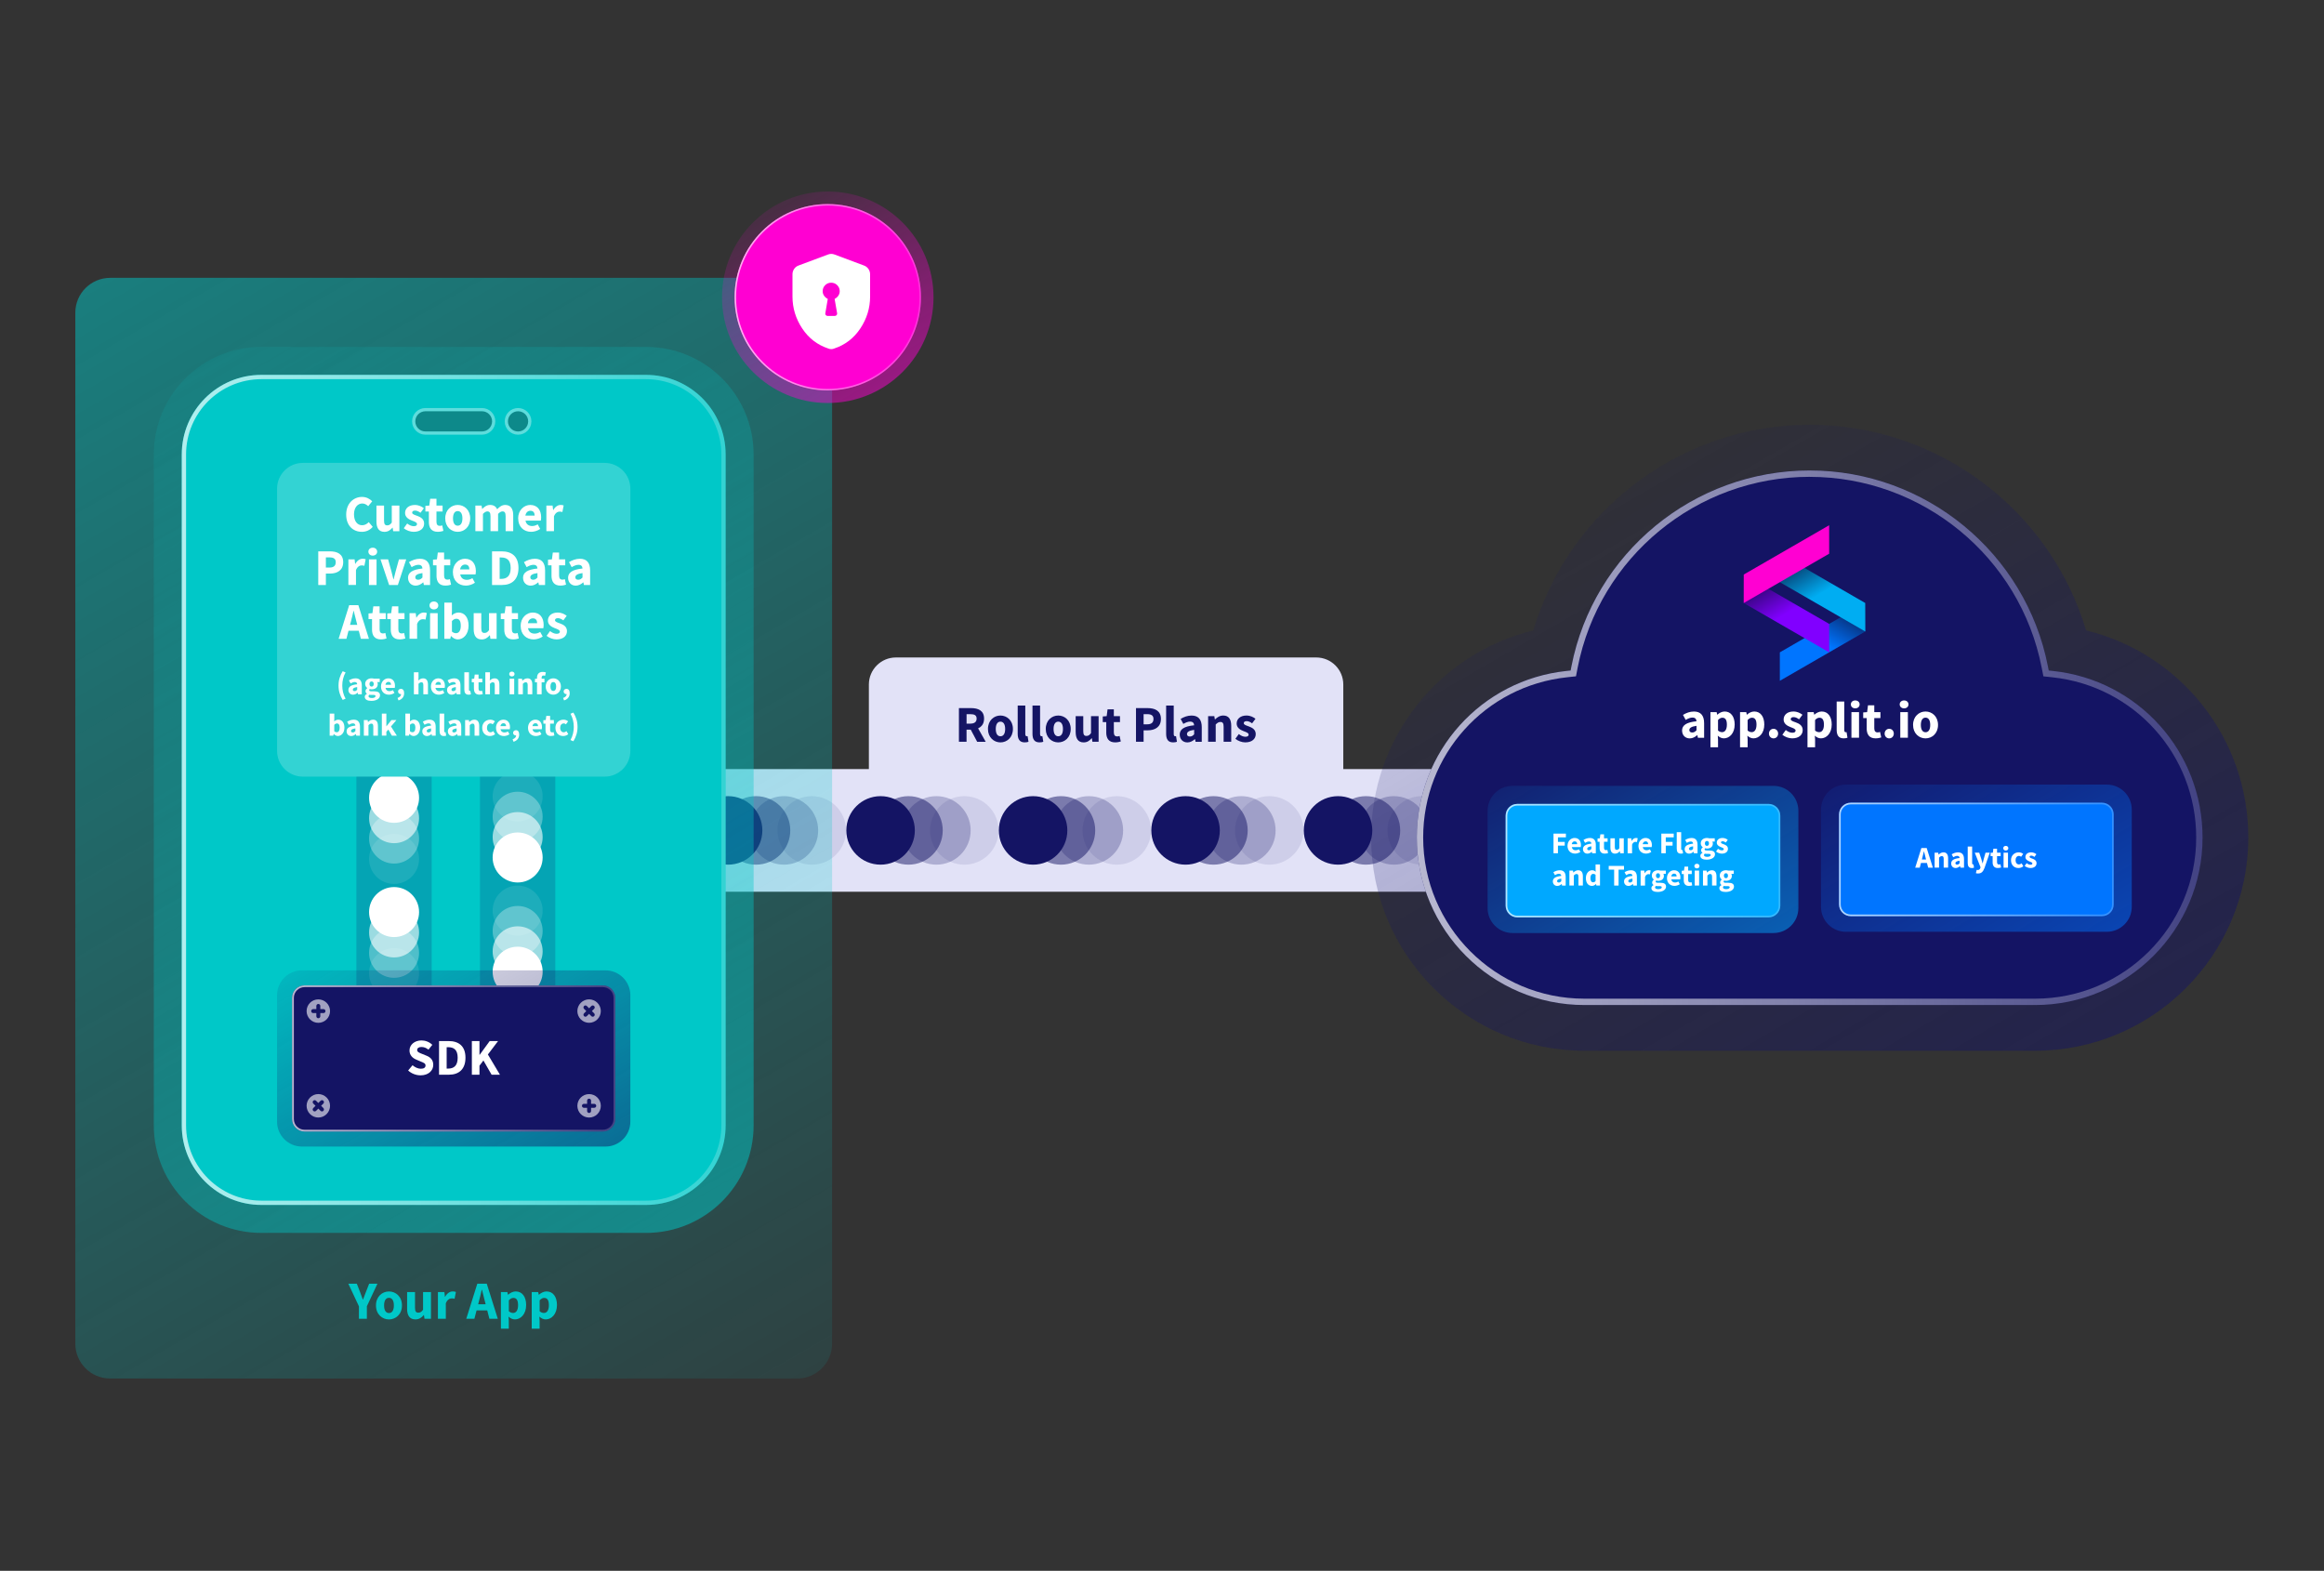 <?xml version="1.0" encoding="UTF-8"?> <svg xmlns="http://www.w3.org/2000/svg" width="1080" height="730" viewBox="0 0 1080 730" fill="none"><rect x="0" y="0" width="1080" height="730" fill="#333333" stroke="none"/><g clip-path="url(#clip0_2_1433)"><path d="M611.68 305.54H416.35C409.408 305.54 403.78 311.168 403.78 318.11V373.44C403.78 380.382 409.408 386.01 416.35 386.01H611.68C618.622 386.01 624.25 380.382 624.25 373.44V318.11C624.25 311.168 618.622 305.54 611.68 305.54Z" fill="#E2E2F7"></path><path d="M714.06 385.91H322.32" stroke="#E2E2F7" stroke-width="57" stroke-miterlimit="10"></path><path opacity="0.1" d="M676.63 385.91C676.63 377.12 669.5 369.99 660.71 369.99C651.92 369.99 644.79 377.12 644.79 385.91C644.79 394.7 651.92 401.83 660.71 401.83C669.5 401.83 676.63 394.7 676.63 385.91Z" fill="#141464"></path><path opacity="0.25" d="M663.66 385.91C663.66 377.12 656.53 369.99 647.74 369.99C638.95 369.99 631.82 377.12 631.82 385.91C631.82 394.7 638.95 401.83 647.74 401.83C656.53 401.83 663.66 394.7 663.66 385.91Z" fill="#141464"></path><path opacity="0.5" d="M650.7 385.91C650.7 377.12 643.57 369.99 634.78 369.99C625.99 369.99 618.86 377.12 618.86 385.91C618.86 394.7 625.99 401.83 634.78 401.83C643.57 401.83 650.7 394.7 650.7 385.91Z" fill="#141464"></path><path d="M637.73 385.91C637.73 377.12 630.6 369.99 621.81 369.99C613.02 369.99 605.89 377.12 605.89 385.91C605.89 394.7 613.02 401.83 621.81 401.83C630.6 401.83 637.73 394.7 637.73 385.91Z" fill="#141464"></path><path opacity="0.1" d="M605.77 385.91C605.77 377.12 598.64 369.99 589.85 369.99C581.06 369.99 573.93 377.12 573.93 385.91C573.93 394.7 581.06 401.83 589.85 401.83C598.64 401.83 605.77 394.7 605.77 385.91Z" fill="#141464"></path><path opacity="0.25" d="M592.8 385.91C592.8 377.12 585.67 369.99 576.88 369.99C568.09 369.99 560.96 377.12 560.96 385.91C560.96 394.7 568.09 401.83 576.88 401.83C585.67 401.83 592.8 394.7 592.8 385.91Z" fill="#141464"></path><path opacity="0.5" d="M579.83 385.91C579.83 377.12 572.7 369.99 563.91 369.99C555.12 369.99 547.99 377.12 547.99 385.91C547.99 394.7 555.12 401.83 563.91 401.83C572.7 401.83 579.83 394.7 579.83 385.91Z" fill="#141464"></path><path d="M566.87 385.91C566.87 377.12 559.74 369.99 550.95 369.99C542.16 369.99 535.03 377.12 535.03 385.91C535.03 394.7 542.16 401.83 550.95 401.83C559.74 401.83 566.87 394.7 566.87 385.91Z" fill="#141464"></path><path opacity="0.1" d="M534.91 385.91C534.91 377.12 527.78 369.99 518.99 369.99C510.2 369.99 503.07 377.12 503.07 385.91C503.07 394.7 510.2 401.83 518.99 401.83C527.78 401.83 534.91 394.7 534.91 385.91Z" fill="#141464"></path><path opacity="0.25" d="M521.94 385.91C521.94 377.12 514.81 369.99 506.02 369.99C497.23 369.99 490.1 377.12 490.1 385.91C490.1 394.7 497.23 401.83 506.02 401.83C514.81 401.83 521.94 394.7 521.94 385.91Z" fill="#141464"></path><path opacity="0.5" d="M508.97 385.91C508.97 377.12 501.84 369.99 493.05 369.99C484.26 369.99 477.13 377.12 477.13 385.91C477.13 394.7 484.26 401.83 493.05 401.83C501.84 401.83 508.97 394.7 508.97 385.91Z" fill="#141464"></path><path d="M496.01 385.91C496.01 377.12 488.88 369.99 480.09 369.99C471.3 369.99 464.17 377.12 464.17 385.91C464.17 394.7 471.3 401.83 480.09 401.83C488.88 401.83 496.01 394.7 496.01 385.91Z" fill="#141464"></path><path opacity="0.1" d="M464.05 385.91C464.05 377.12 456.92 369.99 448.13 369.99C439.34 369.99 432.21 377.12 432.21 385.91C432.21 394.7 439.34 401.83 448.13 401.83C456.92 401.83 464.05 394.7 464.05 385.91Z" fill="#141464"></path><path opacity="0.25" d="M451.08 385.91C451.08 377.12 443.95 369.99 435.16 369.99C426.37 369.99 419.24 377.12 419.24 385.91C419.24 394.7 426.37 401.83 435.16 401.83C443.95 401.83 451.08 394.7 451.08 385.91Z" fill="#141464"></path><path opacity="0.5" d="M438.11 385.91C438.11 377.12 430.98 369.99 422.19 369.99C413.4 369.99 406.27 377.12 406.27 385.91C406.27 394.7 413.4 401.83 422.19 401.83C430.98 401.83 438.11 394.7 438.11 385.91Z" fill="#141464"></path><path d="M425.14 385.91C425.14 377.12 418.01 369.99 409.22 369.99C400.43 369.99 393.3 377.12 393.3 385.91C393.3 394.7 400.43 401.83 409.22 401.83C418.01 401.83 425.14 394.7 425.14 385.91Z" fill="#141464"></path><path opacity="0.1" d="M393.18 385.91C393.18 377.12 386.05 369.99 377.26 369.99C368.47 369.99 361.34 377.12 361.34 385.91C361.34 394.7 368.47 401.83 377.26 401.83C386.05 401.83 393.18 394.7 393.18 385.91Z" fill="#141464"></path><path opacity="0.25" d="M380.22 385.91C380.22 377.12 373.09 369.99 364.3 369.99C355.51 369.99 348.38 377.12 348.38 385.91C348.38 394.7 355.51 401.83 364.3 401.83C373.09 401.83 380.22 394.7 380.22 385.91Z" fill="#141464"></path><path opacity="0.5" d="M367.25 385.91C367.25 377.12 360.12 369.99 351.33 369.99C342.54 369.99 335.41 377.12 335.41 385.91C335.41 394.7 342.54 401.83 351.33 401.83C360.12 401.83 367.25 394.7 367.25 385.91Z" fill="#141464"></path><path d="M354.28 385.91C354.28 377.12 347.15 369.99 338.36 369.99C329.57 369.99 322.44 377.12 322.44 385.91C322.44 394.7 329.57 401.83 338.36 401.83C347.15 401.83 354.28 394.7 354.28 385.91Z" fill="#141464"></path><path d="M35 624.42L35 145.33C35 136.38 42.26 129.12 51.21 129.12H370.48C379.43 129.12 386.69 136.38 386.69 145.33L386.69 624.42C386.69 633.37 379.43 640.63 370.48 640.63H51.21C42.26 640.63 35 633.37 35 624.42Z" fill="url(#paint0_linear_2_1433)"></path><path d="M736.27 488.3C681.63 488.3 637.18 443.85 637.18 389.21C637.18 342.92 668.76 303.65 712.55 292.97C729.32 236.88 781.41 197.4 841 197.4C900.59 197.4 952.68 236.88 969.45 292.97C1013.23 303.65 1044.82 342.92 1044.82 389.21C1044.82 443.85 1000.37 488.3 945.73 488.3H736.29H736.27Z" fill="url(#paint1_linear_2_1433)"></path><path d="M736.27 467.05C693.34 467.05 658.42 432.13 658.42 389.2C658.42 349.28 688.32 316 727.96 311.8L729.9 311.59L730.27 309.67C740.59 256.92 787.15 218.63 840.98 218.63C894.81 218.63 941.37 256.92 951.69 309.67L952.06 311.59L954 311.8C993.64 316.01 1023.54 349.28 1023.54 389.2C1023.54 432.13 988.62 467.05 945.69 467.05H736.25H736.27Z" fill="#141464"></path><path d="M840.99 221.6C893.41 221.6 938.75 258.88 948.8 310.25L949.18 312.17L949.6 314.31L951.77 314.54L953.71 314.75C991.85 318.79 1020.61 350.81 1020.61 389.21C1020.61 430.51 987.01 464.11 945.71 464.11H736.27C694.97 464.11 661.37 430.51 661.37 389.21C661.37 350.8 690.13 318.79 728.27 314.74L730.21 314.53L732.38 314.3L732.8 312.16L733.17 310.24C743.22 258.87 788.56 221.59 840.98 221.59M840.98 218.64C787.15 218.64 740.59 256.93 730.27 309.68L729.9 311.6L727.96 311.81C688.32 316.02 658.42 349.29 658.42 389.21C658.42 432.14 693.34 467.06 736.27 467.06H945.71C988.64 467.06 1023.56 432.14 1023.56 389.21C1023.56 349.29 993.66 316.01 954.02 311.81L952.08 311.6L951.7 309.68C941.38 256.93 894.82 218.64 840.99 218.64H840.98Z" fill="url(#paint2_linear_2_1433)"></path><path d="M781.68 339.55C781.68 337.04 783.68 335.68 788.39 335.19C788.32 334.15 787.8 333.47 786.51 333.47C785.51 333.47 784.51 333.89 783.36 334.55L782.11 332.23C783.62 331.31 785.32 330.66 787.2 330.66C790.24 330.66 791.93 332.4 791.93 336.05V342.86H789.05L788.8 341.64H788.71C787.71 342.52 786.58 343.15 785.25 343.15C783.08 343.15 781.7 341.57 781.7 339.56L781.68 339.55ZM788.39 339.39V337.31C785.88 337.65 785.06 338.37 785.06 339.27C785.06 340.04 785.59 340.41 786.43 340.41C787.27 340.41 787.76 340.01 788.39 339.39Z" fill="white"></path><path d="M794.87 330.94H797.75L798 332.11H798.09C799.02 331.28 800.24 330.65 801.48 330.65C804.36 330.65 806.13 333.03 806.13 336.7C806.13 340.79 803.7 343.13 801.12 343.13C800.09 343.13 799.13 342.68 798.28 341.89L798.4 343.77V347.26H794.87V330.93V330.94ZM802.51 336.75C802.51 334.61 801.85 333.54 800.44 333.54C799.71 333.54 799.09 333.86 798.39 334.61V339.5C799.03 340.06 799.69 340.25 800.29 340.25C801.52 340.25 802.51 339.21 802.51 336.75Z" fill="white"></path><path d="M808.63 330.94H811.51L811.76 332.11H811.85C812.78 331.28 814 330.65 815.24 330.65C818.12 330.65 819.89 333.03 819.89 336.7C819.89 340.79 817.46 343.13 814.88 343.13C813.85 343.13 812.89 342.68 812.04 341.89L812.16 343.77V347.26H808.63V330.93V330.94ZM816.27 336.75C816.27 334.61 815.61 333.54 814.2 333.54C813.47 333.54 812.85 333.86 812.15 334.61V339.5C812.79 340.06 813.45 340.25 814.05 340.25C815.28 340.25 816.27 339.21 816.27 336.75Z" fill="white"></path><path d="M822.06 340.92C822.06 339.66 822.97 338.69 824.19 338.69C825.41 338.69 826.32 339.66 826.32 340.92C826.32 342.18 825.41 343.14 824.19 343.14C822.97 343.14 822.06 342.17 822.06 340.92Z" fill="white"></path><path d="M828.28 341.47L829.87 339.27C830.95 340.09 831.95 340.52 832.94 340.52C833.99 340.52 834.44 340.12 834.44 339.5C834.44 338.72 833.26 338.36 832.03 337.88C830.57 337.32 828.88 336.35 828.88 334.38C828.88 332.16 830.68 330.65 833.43 330.65C835.25 330.65 836.61 331.39 837.63 332.16L836.05 334.28C835.2 333.66 834.37 333.26 833.54 333.26C832.63 333.26 832.18 333.62 832.18 334.21C832.18 334.97 833.3 335.26 834.53 335.71C836.04 336.27 837.74 337.12 837.74 339.29C837.74 341.46 836.04 343.13 832.85 343.13C831.28 343.13 829.48 342.45 828.28 341.47Z" fill="white"></path><path d="M839.97 330.94H842.85L843.1 332.11H843.19C844.12 331.28 845.34 330.65 846.58 330.65C849.46 330.65 851.23 333.03 851.23 336.7C851.23 340.79 848.8 343.13 846.22 343.13C845.19 343.13 844.23 342.68 843.38 341.89L843.5 343.77V347.26H839.97V330.93V330.94ZM847.61 336.75C847.61 334.61 846.95 333.54 845.54 333.54C844.81 333.54 844.19 333.86 843.49 334.61V339.5C844.13 340.06 844.79 340.25 845.39 340.25C846.62 340.25 847.61 339.21 847.61 336.75Z" fill="white"></path><path d="M853.53 339.15V326.03H857.06V339.29C857.06 340.05 857.41 340.29 857.7 340.29C857.83 340.29 857.93 340.29 858.13 340.24L858.55 342.84C858.16 343.01 857.58 343.13 856.78 343.13C854.36 343.13 853.53 341.55 853.53 339.14V339.15Z" fill="white"></path><path d="M860.12 327.35C860.12 326.27 860.98 325.51 862.16 325.51C863.34 325.51 864.2 326.27 864.2 327.35C864.2 328.43 863.34 329.19 862.16 329.19C860.98 329.19 860.12 328.42 860.12 327.35ZM860.39 330.94H863.92V342.85H860.39V330.94Z" fill="white"></path><path d="M867.49 338.52V333.71H865.86V331.08L867.68 330.94L868.09 327.78H871.01V330.94H873.86V333.71H871.01V338.48C871.01 339.83 871.62 340.37 872.55 340.37C872.94 340.37 873.37 340.26 873.68 340.14L874.24 342.7C873.61 342.9 872.75 343.13 871.59 343.13C868.65 343.13 867.48 341.27 867.48 338.51L867.49 338.52Z" fill="white"></path><path d="M875.82 340.92C875.82 339.66 876.73 338.69 877.95 338.69C879.17 338.69 880.08 339.66 880.08 340.92C880.08 342.18 879.17 343.14 877.95 343.14C876.73 343.14 875.82 342.17 875.82 340.92Z" fill="white"></path><path d="M882.82 327.35C882.82 326.27 883.68 325.51 884.86 325.51C886.04 325.51 886.9 326.27 886.9 327.35C886.9 328.43 886.04 329.19 884.86 329.19C883.68 329.19 882.82 328.42 882.82 327.35ZM883.09 330.94H886.62V342.85H883.09V330.94Z" fill="white"></path><path d="M889.03 336.9C889.03 332.94 891.82 330.65 894.83 330.65C897.84 330.65 900.63 332.94 900.63 336.9C900.63 340.86 897.84 343.14 894.83 343.14C891.82 343.14 889.03 340.85 889.03 336.9ZM897.01 336.9C897.01 334.84 896.29 333.5 894.83 333.5C893.37 333.5 892.65 334.84 892.65 336.9C892.65 338.96 893.38 340.29 894.83 340.29C896.28 340.29 897.01 338.96 897.01 336.9Z" fill="white"></path><path d="M866.82 293.47L827.12 316.39V303.16L866.82 280.24V293.47Z" fill="url(#paint3_linear_2_1433)"></path><path d="M827.12 270.55L866.82 293.47V280.24L827.12 257.32V270.55Z" fill="url(#paint4_linear_2_1433)"></path><path d="M810.34 280.24L850.04 303.16V289.93L810.34 267.01V280.24Z" fill="url(#paint5_linear_2_1433)"></path><path d="M850.04 257.32L810.34 280.24V267.01L850.04 244.09V257.32Z" fill="#FF00D2"></path><path d="M384.68 187.28C411.819 187.28 433.82 165.279 433.82 138.14C433.82 111.001 411.819 89 384.68 89C357.541 89 335.54 111.001 335.54 138.14C335.54 165.279 357.541 187.28 384.68 187.28Z" fill="url(#paint6_linear_2_1433)"></path><path d="M384.68 181.45C408.6 181.45 427.99 162.059 427.99 138.14C427.99 114.221 408.6 94.83 384.68 94.83C360.761 94.83 341.37 114.221 341.37 138.14C341.37 162.059 360.761 181.45 384.68 181.45Z" fill="#FF00D2"></path><path d="M384.68 95.52C408.18 95.52 427.3 114.64 427.3 138.14C427.3 161.64 408.18 180.76 384.68 180.76C361.18 180.76 342.06 161.64 342.06 138.14C342.06 114.64 361.18 95.52 384.68 95.52ZM384.68 94.82C360.76 94.82 341.37 114.21 341.37 138.13C341.37 162.05 360.76 181.44 384.68 181.44C408.6 181.44 427.99 162.05 427.99 138.13C427.99 114.21 408.6 94.82 384.68 94.82Z" fill="url(#paint7_linear_2_1433)"></path><path d="M384.63 146.82H387.94C388.28 146.82 388.57 146.69 388.79 146.43C389.01 146.17 389.09 145.87 389.02 145.55L387.86 138.92C388.58 138.55 389.15 138.05 389.58 137.43C390.01 136.81 390.23 136.1 390.23 135.33C390.23 134.23 389.84 133.3 389.07 132.53C388.3 131.76 387.36 131.38 386.26 131.38C385.16 131.38 384.23 131.76 383.46 132.53C382.69 133.3 382.31 134.23 382.31 135.33C382.31 136.11 382.53 136.81 382.96 137.43C383.39 138.06 383.97 138.55 384.68 138.92L383.55 145.55C383.46 145.87 383.52 146.17 383.75 146.43C383.97 146.69 384.26 146.82 384.6 146.82H384.63ZM386.29 162.25C386.04 162.25 385.8 162.23 385.57 162.18C385.35 162.13 385.13 162.06 384.93 161.97C379.83 160.28 375.78 157.16 372.78 152.61C369.78 148.06 368.28 143.14 368.28 137.84V127.49C368.28 126.57 368.53 125.74 369.03 125C369.53 124.25 370.21 123.72 371.05 123.41L384.8 118.27C385.3 118.09 385.8 117.99 386.3 117.99C386.8 117.99 387.3 118.08 387.8 118.27L401.55 123.41C402.39 123.72 403.07 124.25 403.58 125C404.09 125.75 404.35 126.58 404.35 127.49V137.84C404.35 143.14 402.84 148.06 399.83 152.61C396.82 157.16 392.76 160.28 387.66 161.97C387.46 162.06 387.24 162.13 387.02 162.18C386.8 162.23 386.56 162.25 386.3 162.25H386.29Z" fill="white"></path><path d="M350.22 522.96V211.21C350.22 183.596 327.834 161.21 300.22 161.21H121.47C93.856 161.21 71.47 183.596 71.47 211.21V522.96C71.47 550.574 93.856 572.96 121.47 572.96H300.22C327.834 572.96 350.22 550.574 350.22 522.96Z" fill="url(#paint8_linear_2_1433)"></path><path d="M300.22 174.21H121.47C101.036 174.21 84.47 190.775 84.47 211.21V522.96C84.47 543.395 101.036 559.96 121.47 559.96H300.22C320.655 559.96 337.22 543.395 337.22 522.96V211.21C337.22 190.775 320.655 174.21 300.22 174.21Z" fill="#00C8C8"></path><path d="M300.22 176.21C319.52 176.21 335.22 191.91 335.22 211.21V522.96C335.22 542.26 319.52 557.96 300.22 557.96H121.47C102.17 557.96 86.47 542.26 86.47 522.96V211.21C86.47 191.91 102.17 176.21 121.47 176.21H300.22ZM300.22 174.21H121.47C101.04 174.21 84.47 190.78 84.47 211.21V522.96C84.47 543.39 101.04 559.96 121.47 559.96H300.22C320.65 559.96 337.22 543.39 337.22 522.96V211.21C337.22 190.78 320.65 174.21 300.22 174.21Z" fill="url(#paint9_linear_2_1433)"></path><g opacity="0.37"><path d="M223.98 190.37H197.7C194.69 190.37 192.25 192.808 192.25 195.815C192.25 198.822 194.69 201.26 197.7 201.26H223.98C226.99 201.26 229.43 198.822 229.43 195.815C229.43 192.808 226.99 190.37 223.98 190.37Z" fill="#231F20" stroke="white" stroke-width="1.5" stroke-miterlimit="10"></path><path d="M240.75 201.27C243.76 201.27 246.2 198.83 246.2 195.82C246.2 192.81 243.76 190.37 240.75 190.37C237.74 190.37 235.3 192.81 235.3 195.82C235.3 198.83 237.74 201.27 240.75 201.27Z" fill="#231F20" stroke="white" stroke-width="1.5" stroke-miterlimit="10"></path></g><path d="M166.79 607.05L161.88 596.57H165.82L167.28 600.31C167.72 601.53 168.14 602.66 168.61 603.92H168.71C169.17 602.66 169.64 601.53 170.09 600.31L171.55 596.57H175.4L170.49 607.05V612.86H166.81V607.05H166.79Z" fill="#00C8C8"></path><path d="M174.72 606.67C174.72 602.55 177.62 600.17 180.76 600.17C183.9 600.17 186.8 602.55 186.8 606.67C186.8 610.79 183.9 613.17 180.76 613.17C177.62 613.17 174.72 610.79 174.72 606.67ZM183.04 606.67C183.04 604.52 182.28 603.13 180.76 603.13C179.24 603.13 178.49 604.52 178.49 606.67C178.49 608.82 179.24 610.2 180.76 610.2C182.28 610.2 183.04 608.82 183.04 606.67Z" fill="#00C8C8"></path><path d="M189.19 608.16V600.46H192.86V607.69C192.86 609.47 193.34 610.03 194.4 610.03C195.32 610.03 195.89 609.64 196.6 608.67V600.46H200.27V612.86H197.27L197.01 611.14H196.92C195.89 612.37 194.72 613.16 193.03 613.16C190.33 613.16 189.18 611.26 189.18 608.16H189.19Z" fill="#00C8C8"></path><path d="M203.51 600.46H206.51L206.77 602.63H206.86C207.76 600.97 209.12 600.16 210.38 600.16C211.09 600.16 211.5 600.25 211.86 600.41L211.25 603.58C210.81 603.47 210.44 603.38 209.91 603.38C208.97 603.38 207.84 603.98 207.18 605.67V612.86H203.51V600.46Z" fill="#00C8C8"></path><path d="M221.8 596.57H226.21L231.33 612.86H227.43L225.3 604.61C224.85 602.98 224.41 601.06 223.98 599.36H223.88C223.49 601.08 223.05 602.99 222.6 604.61L220.46 612.86H216.69L221.81 596.57H221.8ZM220.06 606.12H227.9V608.98H220.06V606.12Z" fill="#00C8C8"></path><path d="M232.79 600.46H235.79L236.05 601.68H236.14C237.11 600.81 238.38 600.16 239.67 600.16C242.67 600.16 244.51 602.64 244.51 606.46C244.51 610.71 241.98 613.16 239.29 613.16C238.22 613.16 237.22 612.69 236.33 611.87L236.45 613.83V617.46H232.78V600.46H232.79ZM240.75 606.51C240.75 604.28 240.06 603.17 238.6 603.17C237.84 603.17 237.19 603.51 236.47 604.28V609.37C237.14 609.95 237.83 610.16 238.45 610.16C239.73 610.16 240.76 609.08 240.76 606.51H240.75Z" fill="#00C8C8"></path><path d="M247.11 600.46H250.11L250.37 601.68H250.46C251.43 600.81 252.7 600.16 253.99 600.16C256.99 600.16 258.83 602.64 258.83 606.46C258.83 610.71 256.3 613.16 253.61 613.16C252.54 613.16 251.54 612.69 250.65 611.87L250.77 613.83V617.46H247.1V600.46H247.11ZM255.07 606.51C255.07 604.28 254.38 603.17 252.92 603.17C252.16 603.17 251.51 603.51 250.79 604.28V609.37C251.46 609.95 252.15 610.16 252.77 610.16C254.05 610.16 255.08 609.08 255.08 606.51H255.07Z" fill="#00C8C8"></path><g opacity="0.2"><path d="M240.56 465.32V357.7" stroke="#141464" stroke-width="35" stroke-miterlimit="10"></path><path d="M183.13 357.7V465.32" stroke="#141464" stroke-width="35" stroke-miterlimit="10"></path></g><path opacity="0.1" d="M183.13 463.87C189.547 463.87 194.75 458.668 194.75 452.25C194.75 445.832 189.547 440.63 183.13 440.63C176.712 440.63 171.51 445.832 171.51 452.25C171.51 458.668 176.712 463.87 183.13 463.87Z" fill="white"></path><path opacity="0.3" d="M183.13 454.41C189.547 454.41 194.75 449.208 194.75 442.79C194.75 436.372 189.547 431.17 183.13 431.17C176.712 431.17 171.51 436.372 171.51 442.79C171.51 449.208 176.712 454.41 183.13 454.41Z" fill="white"></path><path opacity="0.6" d="M183.13 444.94C189.547 444.94 194.75 439.738 194.75 433.32C194.75 426.902 189.547 421.7 183.13 421.7C176.712 421.7 171.51 426.902 171.51 433.32C171.51 439.738 176.712 444.94 183.13 444.94Z" fill="white"></path><path d="M183.13 435.48C189.55 435.48 194.75 430.28 194.75 423.86C194.75 417.44 189.55 412.24 183.13 412.24C176.71 412.24 171.51 417.44 171.51 423.86C171.51 430.28 176.71 435.48 183.13 435.48Z" fill="white"></path><path opacity="0.1" d="M183.13 410.79C189.547 410.79 194.75 405.588 194.75 399.17C194.75 392.752 189.547 387.55 183.13 387.55C176.712 387.55 171.51 392.752 171.51 399.17C171.51 405.588 176.712 410.79 183.13 410.79Z" fill="white"></path><path opacity="0.3" d="M183.13 401.32C189.547 401.32 194.75 396.118 194.75 389.7C194.75 383.282 189.547 378.08 183.13 378.08C176.712 378.08 171.51 383.282 171.51 389.7C171.51 396.118 176.712 401.32 183.13 401.32Z" fill="white"></path><path opacity="0.6" d="M183.13 391.85C189.547 391.85 194.75 386.648 194.75 380.23C194.75 373.812 189.547 368.61 183.13 368.61C176.712 368.61 171.51 373.812 171.51 380.23C171.51 386.648 176.712 391.85 183.13 391.85Z" fill="white"></path><path d="M183.13 382.39C189.547 382.39 194.75 377.188 194.75 370.77C194.75 364.352 189.547 359.15 183.13 359.15C176.712 359.15 171.51 364.352 171.51 370.77C171.51 377.188 176.712 382.39 183.13 382.39Z" fill="white"></path><path opacity="0.1" d="M240.56 381.71C246.977 381.71 252.18 376.508 252.18 370.09C252.18 363.672 246.977 358.47 240.56 358.47C234.142 358.47 228.94 363.672 228.94 370.09C228.94 376.508 234.142 381.71 240.56 381.71Z" fill="white"></path><path opacity="0.3" d="M240.56 391.17C246.977 391.17 252.18 385.968 252.18 379.55C252.18 373.132 246.977 367.93 240.56 367.93C234.142 367.93 228.94 373.132 228.94 379.55C228.94 385.968 234.142 391.17 240.56 391.17Z" fill="white"></path><path opacity="0.6" d="M240.56 400.64C246.977 400.64 252.18 395.438 252.18 389.02C252.18 382.602 246.977 377.4 240.56 377.4C234.142 377.4 228.94 382.602 228.94 389.02C228.94 395.438 234.142 400.64 240.56 400.64Z" fill="white"></path><path d="M240.56 410.11C246.977 410.11 252.18 404.908 252.18 398.49C252.18 392.072 246.977 386.87 240.56 386.87C234.142 386.87 228.94 392.072 228.94 398.49C228.94 404.908 234.142 410.11 240.56 410.11Z" fill="white"></path><path opacity="0.1" d="M240.56 434.8C246.977 434.8 252.18 429.598 252.18 423.18C252.18 416.762 246.977 411.56 240.56 411.56C234.142 411.56 228.94 416.762 228.94 423.18C228.94 429.598 234.142 434.8 240.56 434.8Z" fill="white"></path><path opacity="0.3" d="M240.56 444.26C246.977 444.26 252.18 439.058 252.18 432.64C252.18 426.222 246.977 421.02 240.56 421.02C234.142 421.02 228.94 426.222 228.94 432.64C228.94 439.058 234.142 444.26 240.56 444.26Z" fill="white"></path><path opacity="0.6" d="M240.56 430.48C234.14 430.48 228.94 435.68 228.94 442.1C228.94 448.52 234.14 453.72 240.56 453.72C246.98 453.72 252.18 448.52 252.18 442.1C252.18 435.68 246.98 430.48 240.56 430.48Z" fill="white"></path><path d="M240.56 463.19C246.977 463.19 252.18 457.988 252.18 451.57C252.18 445.152 246.977 439.95 240.56 439.95C234.142 439.95 228.94 445.152 228.94 451.57C228.94 457.988 234.142 463.19 240.56 463.19Z" fill="white"></path><path d="M280.96 215.12H140.74C134.123 215.12 128.76 220.484 128.76 227.1V348.94C128.76 355.556 134.123 360.92 140.74 360.92H280.96C287.576 360.92 292.94 355.556 292.94 348.94V227.1C292.94 220.484 287.576 215.12 280.96 215.12Z" fill="#33D3D3"></path><path d="M160.88 239.13C160.88 233.94 164.31 230.93 168.26 230.93C170.28 230.93 171.91 231.88 172.97 232.96L171.11 235.23C170.32 234.5 169.48 233.98 168.35 233.98C166.2 233.98 164.51 235.87 164.51 239.01C164.51 242.15 166.01 244.09 168.29 244.09C169.58 244.09 170.58 243.46 171.35 242.63L173.21 244.85C171.91 246.36 170.18 247.15 168.16 247.15C164.19 247.15 160.88 244.4 160.88 239.13Z" fill="white"></path><path d="M174.94 242.35V234.96H178.47V241.9C178.47 243.61 178.93 244.15 179.95 244.15C180.84 244.15 181.38 243.78 182.07 242.84V234.96H185.6V246.87H182.72L182.47 245.22H182.38C181.39 246.41 180.26 247.16 178.64 247.16C176.05 247.16 174.94 245.33 174.94 242.36V242.35Z" fill="white"></path><path d="M187.63 245.49L189.22 243.29C190.3 244.11 191.3 244.54 192.29 244.54C193.34 244.54 193.79 244.14 193.79 243.52C193.79 242.74 192.61 242.38 191.39 241.9C189.93 241.34 188.24 240.37 188.24 238.4C188.24 236.18 190.04 234.67 192.79 234.67C194.61 234.67 195.97 235.41 196.99 236.18L195.41 238.3C194.56 237.68 193.73 237.28 192.9 237.28C191.99 237.28 191.54 237.64 191.54 238.23C191.54 238.99 192.66 239.28 193.89 239.73C195.4 240.29 197.1 241.14 197.1 243.31C197.1 245.48 195.4 247.15 192.21 247.15C190.64 247.15 188.84 246.47 187.64 245.49H187.63Z" fill="white"></path><path d="M199.31 242.53V237.72H197.68V235.09L199.5 234.95L199.91 231.79H202.83V234.95H205.68V237.72H202.83V242.49C202.83 243.84 203.44 244.38 204.37 244.38C204.76 244.38 205.19 244.27 205.5 244.15L206.05 246.71C205.42 246.91 204.56 247.14 203.41 247.14C200.47 247.14 199.3 245.28 199.3 242.52L199.31 242.53Z" fill="white"></path><path d="M206.91 240.91C206.91 236.95 209.7 234.66 212.71 234.66C215.72 234.66 218.51 236.95 218.51 240.91C218.51 244.87 215.72 247.15 212.71 247.15C209.7 247.15 206.91 244.86 206.91 240.91ZM214.89 240.91C214.89 238.85 214.17 237.51 212.7 237.51C211.23 237.51 210.52 238.85 210.52 240.91C210.52 242.97 211.24 244.3 212.7 244.3C214.16 244.3 214.89 242.97 214.89 240.91Z" fill="white"></path><path d="M220.92 234.95H223.8L224.05 236.48H224.14C225.12 235.5 226.18 234.66 227.75 234.66C229.43 234.66 230.44 235.38 231.04 236.66C232.09 235.57 233.21 234.66 234.78 234.66C237.35 234.66 238.5 236.49 238.5 239.46V246.85H234.97V239.91C234.97 238.2 234.5 237.66 233.5 237.66C232.9 237.66 232.22 238.03 231.47 238.82V246.85H227.94V239.91C227.94 238.2 227.47 237.66 226.47 237.66C225.88 237.66 225.19 238.03 224.44 238.82V246.85H220.91V234.94L220.92 234.95Z" fill="white"></path><path d="M240.79 240.91C240.79 237.05 243.55 234.66 246.41 234.66C249.8 234.66 251.48 237.13 251.48 240.38C251.48 241.02 251.4 241.65 251.33 241.94H244.21C244.53 243.67 245.71 244.46 247.3 244.46C248.2 244.46 249.01 244.19 249.88 243.68L251.05 245.81C249.83 246.65 248.24 247.15 246.83 247.15C243.44 247.15 240.81 244.85 240.81 240.91H240.79ZM248.46 239.61C248.46 238.3 247.89 237.36 246.48 237.36C245.37 237.36 244.4 238.11 244.16 239.61H248.45H248.46Z" fill="white"></path><path d="M253.92 234.95H256.8L257.05 237.03H257.14C258.01 235.44 259.31 234.66 260.52 234.66C261.2 234.66 261.6 234.75 261.94 234.9L261.35 237.94C260.93 237.84 260.57 237.75 260.06 237.75C259.16 237.75 258.07 238.33 257.44 239.95V246.85H253.91V234.94L253.92 234.95Z" fill="white"></path><path d="M147.9 256.22H153.27C156.71 256.22 159.49 257.45 159.49 261.25C159.49 265.05 156.68 266.55 153.37 266.55H151.44V271.86H147.9V256.22ZM153.16 263.75C155.11 263.75 156.03 262.88 156.03 261.25C156.03 259.62 154.98 259.03 153.07 259.03H151.44V263.75H153.16Z" fill="white"></path><path d="M161.91 259.95H164.79L165.04 262.03H165.13C166 260.44 167.3 259.66 168.51 259.66C169.19 259.66 169.59 259.75 169.93 259.9L169.34 262.94C168.92 262.84 168.57 262.75 168.05 262.75C167.15 262.75 166.06 263.33 165.43 264.95V271.85H161.9V259.94L161.91 259.95Z" fill="white"></path><path d="M171.19 256.37C171.19 255.29 172.05 254.53 173.23 254.53C174.41 254.53 175.27 255.29 175.27 256.37C175.27 257.45 174.41 258.21 173.23 258.21C172.05 258.21 171.19 257.44 171.19 256.37ZM171.46 259.96H174.99V271.87H171.46V259.96Z" fill="white"></path><path d="M176.82 259.95H180.36L181.91 265.57C182.21 266.75 182.53 267.99 182.83 269.23H182.93C183.23 267.98 183.55 266.75 183.85 265.57L185.4 259.95H188.78L184.9 271.86H180.83L176.82 259.95Z" fill="white"></path><path d="M189.61 268.56C189.61 266.05 191.61 264.69 196.32 264.2C196.25 263.16 195.73 262.48 194.44 262.48C193.44 262.48 192.44 262.9 191.29 263.56L190.04 261.24C191.55 260.32 193.25 259.67 195.13 259.67C198.17 259.67 199.86 261.41 199.86 265.06V271.87H196.98L196.73 270.65H196.64C195.64 271.53 194.51 272.16 193.18 272.16C191.01 272.16 189.63 270.58 189.63 268.57L189.61 268.56ZM196.32 268.4V266.32C193.81 266.66 192.99 267.38 192.99 268.28C192.99 269.05 193.52 269.42 194.36 269.42C195.2 269.42 195.7 269.02 196.32 268.4Z" fill="white"></path><path d="M202.86 267.53V262.72H201.23V260.09L203.05 259.95L203.46 256.79H206.38V259.95H209.24V262.72H206.38V267.49C206.38 268.84 206.99 269.38 207.92 269.38C208.31 269.38 208.74 269.27 209.05 269.15L209.61 271.71C208.98 271.91 208.12 272.14 206.96 272.14C204.02 272.14 202.85 270.28 202.85 267.52L202.86 267.53Z" fill="white"></path><path d="M210.45 265.91C210.45 262.05 213.21 259.66 216.07 259.66C219.46 259.66 221.14 262.13 221.14 265.38C221.14 266.02 221.06 266.65 220.99 266.94H213.87C214.19 268.67 215.37 269.46 216.96 269.46C217.86 269.46 218.67 269.19 219.54 268.68L220.71 270.81C219.49 271.65 217.9 272.15 216.49 272.15C213.1 272.15 210.47 269.85 210.47 265.91H210.45ZM218.12 264.61C218.12 263.3 217.55 262.36 216.14 262.36C215.03 262.36 214.06 263.11 213.82 264.61H218.11H218.12Z" fill="white"></path><path d="M228.66 256.22H233.08C237.86 256.22 240.94 258.6 240.94 263.97C240.94 269.34 237.86 271.86 233.28 271.86H228.66V256.22ZM232.87 269.02C235.52 269.02 237.32 267.72 237.32 263.98C237.32 260.24 235.53 259.07 232.87 259.07H232.2V269.02H232.87Z" fill="white"></path><path d="M243.06 268.56C243.06 266.05 245.06 264.69 249.77 264.2C249.7 263.16 249.18 262.48 247.89 262.48C246.89 262.48 245.89 262.9 244.74 263.56L243.49 261.24C245 260.32 246.7 259.67 248.58 259.67C251.62 259.67 253.31 261.41 253.31 265.06V271.87H250.43L250.18 270.65H250.09C249.09 271.53 247.96 272.16 246.63 272.16C244.46 272.16 243.08 270.58 243.08 268.57L243.06 268.56ZM249.77 268.4V266.32C247.26 266.66 246.44 267.38 246.44 268.28C246.44 269.05 246.97 269.42 247.81 269.42C248.65 269.42 249.14 269.02 249.77 268.4Z" fill="white"></path><path d="M256.3 267.53V262.72H254.67V260.09L256.49 259.95L256.9 256.79H259.82V259.95H262.68V262.72H259.82V267.49C259.82 268.84 260.43 269.38 261.36 269.38C261.75 269.38 262.18 269.27 262.49 269.15L263.05 271.71C262.42 271.91 261.56 272.14 260.4 272.14C257.46 272.14 256.29 270.28 256.29 267.52L256.3 267.53Z" fill="white"></path><path d="M263.99 268.56C263.99 266.05 265.99 264.69 270.7 264.2C270.63 263.16 270.11 262.48 268.82 262.48C267.82 262.48 266.82 262.9 265.67 263.56L264.42 261.24C265.93 260.32 267.63 259.67 269.51 259.67C272.55 259.67 274.24 261.41 274.24 265.06V271.87H271.36L271.11 270.65H271.02C270.02 271.53 268.89 272.16 267.56 272.16C265.39 272.16 264.01 270.58 264.01 268.57L263.99 268.56ZM270.7 268.4V266.32C268.19 266.66 267.37 267.38 267.37 268.28C267.37 269.05 267.9 269.42 268.74 269.42C269.58 269.42 270.07 269.02 270.7 268.4Z" fill="white"></path><path d="M162.3 281.22H166.53L171.44 296.86H167.7L165.65 288.94C165.22 287.38 164.8 285.53 164.38 283.89H164.28C163.9 285.54 163.48 287.37 163.05 288.94L160.99 296.86H157.37L162.28 281.22H162.3ZM160.63 290.39H168.16V293.14H160.63V290.39Z" fill="white"></path><path d="M172.89 292.53V287.72H171.26V285.09L173.08 284.95L173.49 281.79H176.41V284.95H179.26V287.72H176.41V292.49C176.41 293.84 177.02 294.38 177.95 294.38C178.34 294.38 178.77 294.27 179.08 294.15L179.63 296.71C179 296.91 178.14 297.14 176.99 297.14C174.05 297.14 172.88 295.28 172.88 292.52L172.89 292.53Z" fill="white"></path><path d="M181.6 292.53V287.72H179.97V285.09L181.79 284.95L182.2 281.79H185.12V284.95H187.98V287.72H185.12V292.49C185.12 293.84 185.73 294.38 186.66 294.38C187.05 294.38 187.48 294.27 187.79 294.15L188.35 296.71C187.72 296.91 186.86 297.14 185.7 297.14C182.76 297.14 181.59 295.28 181.59 292.52L181.6 292.53Z" fill="white"></path><path d="M190.32 284.95H193.2L193.45 287.03H193.54C194.41 285.44 195.71 284.66 196.92 284.66C197.6 284.66 198 284.75 198.34 284.9L197.75 287.94C197.33 287.84 196.98 287.75 196.46 287.75C195.56 287.75 194.47 288.33 193.84 289.95V296.85H190.31V284.94L190.32 284.95Z" fill="white"></path><path d="M199.6 281.37C199.6 280.29 200.46 279.53 201.64 279.53C202.82 279.53 203.68 280.29 203.68 281.37C203.68 282.45 202.82 283.21 201.64 283.21C200.46 283.21 199.6 282.44 199.6 281.37ZM199.87 284.96H203.4V296.87H199.87V284.96Z" fill="white"></path><path d="M209.63 295.59H209.54L209.25 296.86H206.49V280.04H210.02V284.15L209.93 285.98C210.83 285.17 211.96 284.66 213.08 284.66C215.96 284.66 217.75 287.04 217.75 290.7C217.75 294.81 215.32 297.15 212.74 297.15C211.68 297.15 210.58 296.61 209.63 295.59ZM214.13 290.76C214.13 288.62 213.47 287.55 212.06 287.55C211.34 287.55 210.7 287.88 210.02 288.62V293.51C210.65 294.07 211.32 294.26 211.92 294.26C213.15 294.26 214.14 293.22 214.14 290.76H214.13Z" fill="white"></path><path d="M220.13 292.35V284.96H223.66V291.9C223.66 293.61 224.12 294.15 225.14 294.15C226.03 294.15 226.57 293.78 227.26 292.84V284.96H230.79V296.87H227.91L227.66 295.22H227.57C226.58 296.41 225.45 297.16 223.83 297.16C221.24 297.16 220.13 295.33 220.13 292.36V292.35Z" fill="white"></path><path d="M234.35 292.53V287.72H232.72V285.09L234.54 284.95L234.95 281.79H237.87V284.95H240.72V287.72H237.87V292.49C237.87 293.84 238.48 294.38 239.41 294.38C239.8 294.38 240.23 294.27 240.54 294.15L241.09 296.71C240.46 296.91 239.6 297.14 238.45 297.14C235.51 297.14 234.34 295.28 234.34 292.52L234.35 292.53Z" fill="white"></path><path d="M241.95 290.91C241.95 287.05 244.71 284.66 247.57 284.66C250.96 284.66 252.64 287.13 252.64 290.38C252.64 291.02 252.56 291.65 252.49 291.94H245.37C245.69 293.67 246.87 294.46 248.46 294.46C249.36 294.46 250.17 294.19 251.04 293.68L252.21 295.81C250.99 296.65 249.4 297.15 247.99 297.15C244.6 297.15 241.97 294.85 241.97 290.91H241.95ZM249.62 289.61C249.62 288.3 249.05 287.36 247.64 287.36C246.53 287.36 245.56 288.11 245.32 289.61H249.61H249.62Z" fill="white"></path><path d="M254.02 295.49L255.61 293.29C256.69 294.11 257.69 294.54 258.68 294.54C259.73 294.54 260.18 294.14 260.18 293.52C260.18 292.74 259 292.38 257.77 291.9C256.31 291.34 254.62 290.37 254.62 288.4C254.62 286.18 256.42 284.67 259.17 284.67C260.99 284.67 262.35 285.41 263.37 286.18L261.79 288.3C260.94 287.68 260.11 287.28 259.28 287.28C258.37 287.28 257.92 287.64 257.92 288.23C257.92 288.99 259.04 289.28 260.27 289.73C261.78 290.29 263.48 291.14 263.48 293.31C263.48 295.48 261.78 297.15 258.59 297.15C257.02 297.15 255.22 296.47 254.02 295.49Z" fill="white"></path><path d="M157.32 318.6C157.32 316.03 158.03 313.93 159.25 311.93L160.6 312.49C159.53 314.38 159.06 316.53 159.06 318.6C159.06 320.67 159.53 322.82 160.6 324.71L159.25 325.27C158.03 323.27 157.32 321.17 157.32 318.6Z" fill="white"></path><path d="M161.91 320.65C161.91 319.12 163.12 318.3 165.99 318C165.95 317.37 165.63 316.95 164.84 316.95C164.23 316.95 163.63 317.21 162.92 317.6L162.16 316.19C163.08 315.63 164.12 315.24 165.25 315.24C167.1 315.24 168.13 316.3 168.13 318.52V322.66H166.38L166.23 321.92H166.18C165.57 322.46 164.89 322.84 164.07 322.84C162.75 322.84 161.91 321.88 161.91 320.66V320.65ZM165.99 320.56V319.29C164.46 319.5 163.96 319.93 163.96 320.48C163.96 320.95 164.28 321.18 164.79 321.18C165.3 321.18 165.6 320.94 165.98 320.56H165.99Z" fill="white"></path><path d="M169.49 323.9C169.49 323.3 169.85 322.81 170.52 322.44V322.38C170.14 322.13 169.86 321.75 169.86 321.15C169.86 320.63 170.21 320.12 170.67 319.79V319.73C170.16 319.37 169.7 318.7 169.7 317.85C169.7 316.11 171.14 315.23 172.7 315.23C173.1 315.23 173.5 315.29 173.82 315.4H176.47V316.96H175.31C175.44 317.18 175.55 317.54 175.55 317.91C175.55 319.58 174.28 320.34 172.7 320.34C172.44 320.34 172.14 320.3 171.82 320.2C171.64 320.35 171.57 320.48 171.57 320.74C171.57 321.1 171.86 321.27 172.65 321.27H173.83C175.61 321.27 176.6 321.81 176.6 323.11C176.6 324.62 175.03 325.71 172.55 325.71C170.86 325.71 169.52 325.16 169.52 323.87L169.49 323.9ZM174.52 323.5C174.52 323.04 174.13 322.94 173.42 322.94H172.67C172.17 322.94 171.89 322.91 171.65 322.85C171.38 323.08 171.26 323.3 171.26 323.56C171.26 324.11 171.89 324.39 172.87 324.39C173.85 324.39 174.53 324 174.53 323.5H174.52ZM173.68 317.86C173.68 317.09 173.26 316.68 172.69 316.68C172.12 316.68 171.7 317.08 171.7 317.86C171.7 318.64 172.12 319.07 172.69 319.07C173.26 319.07 173.68 318.66 173.68 317.86Z" fill="white"></path><path d="M177.05 319.04C177.05 316.69 178.73 315.24 180.47 315.24C182.53 315.24 183.56 316.74 183.56 318.72C183.56 319.11 183.51 319.49 183.47 319.67H179.14C179.33 320.72 180.05 321.2 181.02 321.2C181.57 321.2 182.06 321.03 182.59 320.73L183.3 322.02C182.56 322.53 181.59 322.84 180.73 322.84C178.66 322.84 177.06 321.44 177.06 319.05L177.05 319.04ZM181.72 318.25C181.72 317.45 181.37 316.88 180.52 316.88C179.84 316.88 179.26 317.34 179.11 318.25H181.72Z" fill="white"></path><path d="M184.77 324.35C185.85 323.98 186.42 323.29 186.41 322.54L186.37 321.1L187.07 322.3C186.86 322.48 186.59 322.57 186.29 322.57C185.61 322.57 184.99 322.13 184.99 321.35C184.99 320.61 185.59 320.13 186.33 320.13C187.29 320.13 187.81 320.89 187.81 322.17C187.81 323.76 186.89 324.99 185.19 325.5L184.75 324.36L184.77 324.35Z" fill="white"></path><path d="M192.34 312.43H194.49V314.93L194.39 316.24C194.93 315.75 195.64 315.24 196.63 315.24C198.21 315.24 198.88 316.35 198.88 318.16V322.66H196.73V318.44C196.73 317.4 196.45 317.07 195.83 317.07C195.29 317.07 194.96 317.32 194.49 317.77V322.66H192.34V312.43Z" fill="white"></path><path d="M200.25 319.04C200.25 316.69 201.93 315.24 203.67 315.24C205.73 315.24 206.76 316.74 206.76 318.72C206.76 319.11 206.71 319.49 206.67 319.67H202.34C202.53 320.72 203.25 321.2 204.22 321.2C204.77 321.2 205.26 321.03 205.79 320.73L206.5 322.02C205.76 322.53 204.79 322.84 203.93 322.84C201.86 322.84 200.26 321.44 200.26 319.05L200.25 319.04ZM204.92 318.25C204.92 317.45 204.57 316.88 203.72 316.88C203.04 316.88 202.46 317.34 202.31 318.25H204.92Z" fill="white"></path><path d="M207.75 320.65C207.75 319.12 208.96 318.3 211.83 318C211.79 317.37 211.47 316.95 210.69 316.95C210.08 316.95 209.48 317.21 208.77 317.6L208.01 316.19C208.93 315.63 209.97 315.24 211.11 315.24C212.96 315.24 213.99 316.3 213.99 318.52V322.66H212.24L212.08 321.92H212.03C211.42 322.46 210.74 322.84 209.92 322.84C208.6 322.84 207.76 321.88 207.76 320.66L207.75 320.65ZM211.83 320.56V319.29C210.3 319.5 209.81 319.93 209.81 320.48C209.81 320.95 210.13 321.18 210.64 321.18C211.15 321.18 211.45 320.94 211.83 320.56Z" fill="white"></path><path d="M215.78 320.41V312.43H217.93V320.5C217.93 320.96 218.14 321.11 218.32 321.11C218.4 321.11 218.46 321.11 218.58 321.08L218.84 322.66C218.6 322.76 218.25 322.84 217.76 322.84C216.29 322.84 215.78 321.88 215.78 320.41Z" fill="white"></path><path d="M220.24 320.02V317.09H219.25V315.49L220.36 315.41L220.61 313.49H222.39V315.41H224.13V317.09H222.39V319.99C222.39 320.81 222.76 321.14 223.33 321.14C223.57 321.14 223.83 321.07 224.02 321L224.36 322.56C223.98 322.68 223.45 322.82 222.75 322.82C220.96 322.82 220.25 321.69 220.25 320.01L220.24 320.02Z" fill="white"></path><path d="M225.54 312.43H227.69V314.93L227.59 316.24C228.13 315.75 228.84 315.24 229.83 315.24C231.41 315.24 232.08 316.35 232.08 318.16V322.66H229.93V318.44C229.93 317.4 229.65 317.07 229.03 317.07C228.49 317.07 228.16 317.32 227.69 317.77V322.66H225.54V312.43Z" fill="white"></path><path d="M236.64 313.23C236.64 312.57 237.16 312.11 237.88 312.11C238.6 312.11 239.12 312.57 239.12 313.23C239.12 313.89 238.6 314.35 237.88 314.35C237.16 314.35 236.64 313.88 236.64 313.23ZM236.81 315.41H238.96V322.66H236.81V315.41Z" fill="white"></path><path d="M240.84 315.41H242.59L242.74 316.33H242.79C243.4 315.74 244.13 315.24 245.12 315.24C246.69 315.24 247.37 316.35 247.37 318.16V322.66H245.22V318.44C245.22 317.4 244.94 317.07 244.32 317.07C243.78 317.07 243.45 317.32 242.98 317.77V322.66H240.83V315.41H240.84Z" fill="white"></path><path d="M248.6 315.49L249.68 315.41H253.01V317.09H248.6V315.49ZM249.56 315.03C249.56 313.5 250.27 312.24 252.23 312.24C252.84 312.24 253.35 312.38 253.68 312.5L253.29 314.08C253.05 313.98 252.78 313.92 252.54 313.92C252.01 313.92 251.71 314.21 251.71 314.96V322.64H249.56V315.02V315.03Z" fill="white"></path><path d="M253.6 319.04C253.6 316.63 255.3 315.24 257.13 315.24C258.96 315.24 260.66 316.63 260.66 319.04C260.66 321.45 258.96 322.83 257.13 322.83C255.3 322.83 253.6 321.44 253.6 319.04ZM258.46 319.04C258.46 317.79 258.02 316.97 257.13 316.97C256.24 316.97 255.8 317.78 255.8 319.04C255.8 320.3 256.24 321.1 257.13 321.1C258.02 321.1 258.46 320.29 258.46 319.04Z" fill="white"></path><path d="M261.71 324.35C262.79 323.98 263.36 323.29 263.35 322.54L263.31 321.1L264.01 322.3C263.8 322.48 263.53 322.57 263.23 322.57C262.55 322.57 261.93 322.13 261.93 321.35C261.93 320.61 262.53 320.13 263.27 320.13C264.23 320.13 264.75 320.89 264.75 322.17C264.75 323.76 263.83 324.99 262.13 325.5L261.69 324.36L261.71 324.35Z" fill="white"></path><path d="M155.11 341.1H155.06L154.88 341.87H153.2V331.64H155.35V334.14L155.3 335.25C155.85 334.76 156.53 334.45 157.22 334.45C158.97 334.45 160.06 335.9 160.06 338.12C160.06 340.62 158.58 342.04 157.01 342.04C156.36 342.04 155.69 341.71 155.12 341.09L155.11 341.1ZM157.85 338.16C157.85 336.86 157.45 336.21 156.59 336.21C156.15 336.21 155.76 336.41 155.34 336.86V339.83C155.72 340.17 156.13 340.29 156.5 340.29C157.25 340.29 157.85 339.66 157.85 338.16Z" fill="white"></path><path d="M161.07 339.86C161.07 338.33 162.28 337.51 165.15 337.21C165.11 336.58 164.79 336.16 164 336.16C163.39 336.16 162.79 336.42 162.08 336.81L161.32 335.4C162.24 334.84 163.28 334.45 164.41 334.45C166.26 334.45 167.29 335.51 167.29 337.73V341.87H165.54L165.39 341.13H165.34C164.73 341.67 164.05 342.05 163.23 342.05C161.91 342.05 161.07 341.09 161.07 339.87V339.86ZM165.15 339.77V338.5C163.62 338.71 163.12 339.14 163.12 339.69C163.12 340.16 163.44 340.39 163.95 340.39C164.46 340.39 164.76 340.15 165.14 339.77H165.15Z" fill="white"></path><path d="M169.1 334.62H170.85L171 335.54H171.05C171.66 334.95 172.39 334.45 173.38 334.45C174.95 334.45 175.63 335.56 175.63 337.37V341.87H173.48V337.65C173.48 336.61 173.2 336.28 172.58 336.28C172.04 336.28 171.71 336.53 171.24 336.98V341.87H169.09V334.62H169.1Z" fill="white"></path><path d="M177.45 331.64H179.55V337.5H179.6L181.9 334.62H184.23L181.69 337.61L184.42 341.87H182.1L180.47 339.04L179.55 340.08V341.86H177.45V331.63V331.64Z" fill="white"></path><path d="M190.29 341.1H190.24L190.06 341.87H188.38V331.64H190.53V334.14L190.48 335.25C191.03 334.76 191.71 334.45 192.4 334.45C194.15 334.45 195.24 335.9 195.24 338.12C195.24 340.62 193.76 342.04 192.19 342.04C191.54 342.04 190.88 341.71 190.3 341.09L190.29 341.1ZM193.03 338.16C193.03 336.86 192.63 336.21 191.77 336.21C191.33 336.21 190.94 336.41 190.52 336.86V339.83C190.9 340.17 191.31 340.29 191.68 340.29C192.43 340.29 193.03 339.66 193.03 338.16Z" fill="white"></path><path d="M196.25 339.86C196.25 338.33 197.46 337.51 200.33 337.21C200.29 336.58 199.97 336.16 199.18 336.16C198.57 336.16 197.97 336.42 197.26 336.81L196.5 335.4C197.42 334.84 198.46 334.45 199.59 334.45C201.44 334.45 202.47 335.51 202.47 337.73V341.87H200.72L200.57 341.13H200.52C199.91 341.67 199.23 342.05 198.41 342.05C197.09 342.05 196.25 341.09 196.25 339.87V339.86ZM200.33 339.77V338.5C198.8 338.71 198.3 339.14 198.3 339.69C198.3 340.16 198.62 340.39 199.13 340.39C199.64 340.39 199.94 340.15 200.32 339.77H200.33Z" fill="white"></path><path d="M204.28 339.62V331.64H206.43V339.71C206.43 340.17 206.64 340.32 206.82 340.32C206.9 340.32 206.96 340.32 207.08 340.29L207.34 341.87C207.1 341.97 206.75 342.05 206.26 342.05C204.79 342.05 204.28 341.09 204.28 339.62Z" fill="white"></path><path d="M208.13 339.86C208.13 338.33 209.34 337.51 212.21 337.21C212.17 336.58 211.85 336.16 211.06 336.16C210.45 336.16 209.85 336.42 209.14 336.81L208.38 335.4C209.3 334.84 210.34 334.45 211.47 334.45C213.32 334.45 214.35 335.51 214.35 337.73V341.87H212.6L212.45 341.13H212.4C211.79 341.67 211.11 342.05 210.29 342.05C208.97 342.05 208.13 341.09 208.13 339.87V339.86ZM212.21 339.77V338.5C210.68 338.71 210.18 339.14 210.18 339.69C210.18 340.16 210.5 340.39 211.01 340.39C211.52 340.39 211.82 340.15 212.2 339.77H212.21Z" fill="white"></path><path d="M216.16 334.62H217.91L218.06 335.54H218.11C218.72 334.95 219.45 334.45 220.44 334.45C222.01 334.45 222.69 335.56 222.69 337.37V341.87H220.54V337.65C220.54 336.61 220.26 336.28 219.64 336.28C219.1 336.28 218.77 336.53 218.3 336.98V341.87H216.15V334.62H216.16Z" fill="white"></path><path d="M224.09 338.25C224.09 335.84 225.86 334.45 227.87 334.45C228.76 334.45 229.45 334.77 229.99 335.23L228.98 336.61C228.63 336.32 228.34 336.18 228 336.18C226.97 336.18 226.3 336.99 226.3 338.25C226.3 339.51 226.99 340.31 227.92 340.31C228.4 340.31 228.85 340.08 229.23 339.78L230.07 341.18C229.36 341.8 228.47 342.04 227.68 342.04C225.66 342.04 224.1 340.65 224.1 338.25H224.09Z" fill="white"></path><path d="M230.5 338.25C230.5 335.9 232.18 334.45 233.92 334.45C235.98 334.45 237.01 335.95 237.01 337.93C237.01 338.32 236.96 338.7 236.92 338.88H232.59C232.78 339.93 233.5 340.41 234.47 340.41C235.02 340.41 235.51 340.24 236.04 339.94L236.75 341.23C236.01 341.74 235.04 342.05 234.18 342.05C232.11 342.05 230.51 340.65 230.51 338.26L230.5 338.25ZM235.17 337.46C235.17 336.66 234.82 336.09 233.97 336.09C233.29 336.09 232.71 336.55 232.56 337.46H235.17Z" fill="white"></path><path d="M238.22 343.56C239.3 343.19 239.87 342.5 239.86 341.75L239.82 340.31L240.52 341.51C240.31 341.69 240.04 341.78 239.74 341.78C239.06 341.78 238.45 341.34 238.45 340.56C238.45 339.82 239.05 339.34 239.79 339.34C240.75 339.34 241.27 340.1 241.27 341.38C241.27 342.97 240.35 344.2 238.65 344.71L238.21 343.57L238.22 343.56Z" fill="white"></path><path d="M245.37 338.25C245.37 335.9 247.05 334.45 248.79 334.45C250.85 334.45 251.87 335.95 251.87 337.93C251.87 338.32 251.82 338.7 251.78 338.88H247.45C247.64 339.93 248.36 340.41 249.33 340.41C249.88 340.41 250.37 340.24 250.9 339.94L251.61 341.23C250.87 341.74 249.9 342.05 249.04 342.05C246.98 342.05 245.38 340.65 245.38 338.26L245.37 338.25ZM250.04 337.46C250.04 336.66 249.69 336.09 248.83 336.09C248.15 336.09 247.57 336.55 247.42 337.46H250.04Z" fill="white"></path><path d="M253.5 339.23V336.3H252.51V334.7L253.62 334.62L253.87 332.7H255.65V334.62H257.39V336.3H255.65V339.2C255.65 340.02 256.02 340.35 256.59 340.35C256.83 340.35 257.09 340.28 257.28 340.21L257.62 341.77C257.24 341.89 256.71 342.03 256.01 342.03C254.22 342.03 253.51 340.9 253.51 339.22L253.5 339.23Z" fill="white"></path><path d="M258.11 338.25C258.11 335.84 259.88 334.45 261.89 334.45C262.78 334.45 263.47 334.77 264.01 335.23L263 336.61C262.65 336.32 262.36 336.18 262.02 336.18C260.99 336.18 260.32 336.99 260.32 338.25C260.32 339.51 261.01 340.31 261.94 340.31C262.41 340.31 262.87 340.08 263.25 339.78L264.09 341.18C263.39 341.8 262.49 342.04 261.7 342.04C259.68 342.04 258.12 340.65 258.12 338.25H258.11Z" fill="white"></path><path d="M265.11 343.92C266.18 342.03 266.65 339.88 266.65 337.81C266.65 335.74 266.18 333.59 265.11 331.7L266.46 331.14C267.68 333.14 268.39 335.24 268.39 337.81C268.39 340.38 267.68 342.48 266.46 344.48L265.11 343.92Z" fill="white"></path><path d="M292.93 521.25V462.52C292.93 456.125 287.746 450.94 281.35 450.94H140.33C133.935 450.94 128.75 456.125 128.75 462.52V521.25C128.75 527.645 133.935 532.83 140.33 532.83H281.35C287.746 532.83 292.93 527.645 292.93 521.25Z" fill="url(#paint10_linear_2_1433)"></path><path d="M280.15 457.92H141.53C138.327 457.92 135.73 460.517 135.73 463.72V520.05C135.73 523.253 138.327 525.85 141.53 525.85H280.15C283.353 525.85 285.95 523.253 285.95 520.05V463.72C285.95 460.517 283.353 457.92 280.15 457.92Z" fill="#141464"></path><path d="M280.15 458.74C282.9 458.74 285.13 460.97 285.13 463.72V520.05C285.13 522.8 282.9 525.03 280.15 525.03H141.54C138.79 525.03 136.56 522.8 136.56 520.05V463.72C136.56 460.97 138.79 458.74 141.54 458.74H280.16M280.16 457.92H141.54C138.33 457.92 135.74 460.52 135.74 463.72V520.05C135.74 523.26 138.34 525.85 141.54 525.85H280.16C283.37 525.85 285.96 523.25 285.96 520.05V463.72C285.96 460.51 283.36 457.92 280.16 457.92Z" fill="url(#paint11_linear_2_1433)"></path><path d="M189.68 497.47L191.71 495.04C192.82 496.01 194.27 496.67 195.55 496.67C197.03 496.67 197.75 496.09 197.75 495.16C197.75 494.17 196.86 493.86 195.49 493.3L193.46 492.43C191.84 491.77 190.3 490.44 190.3 488.17C190.3 485.58 192.62 483.51 195.87 483.51C197.67 483.51 199.56 484.22 200.9 485.56L199.11 487.79C198.08 487 197.1 486.56 195.86 486.56C194.62 486.56 193.86 487.07 193.86 487.96C193.86 488.92 194.88 489.27 196.25 489.81L198.24 490.62C200.15 491.39 201.34 492.66 201.34 494.88C201.34 497.48 199.17 499.73 195.45 499.73C193.41 499.73 191.25 498.96 189.66 497.47H189.68Z" fill="white"></path><path d="M204.03 483.8H208.45C213.23 483.8 216.31 486.18 216.31 491.55C216.31 496.92 213.23 499.44 208.65 499.44H204.03V483.8ZM208.24 496.6C210.89 496.6 212.69 495.3 212.69 491.56C212.69 487.82 210.9 486.65 208.24 486.65H207.57V496.6H208.24Z" fill="white"></path><path d="M219.28 483.8H222.82V490.19H222.91L227.57 483.8H231.46L226.73 490.04L232.33 499.44H228.45L224.65 492.83L222.82 495.25V499.44H219.28V483.8Z" fill="white"></path><path opacity="0.6" d="M147.93 464.43C144.92 464.43 142.48 466.87 142.48 469.88C142.48 472.89 144.92 475.33 147.93 475.33C150.94 475.33 153.38 472.89 153.38 469.88C153.38 466.87 150.94 464.43 147.93 464.43ZM150.33 470.8H148.85V472.28C148.85 472.79 148.44 473.2 147.93 473.2C147.42 473.2 147.01 472.79 147.01 472.28V470.8H145.53C145.02 470.8 144.61 470.39 144.61 469.88C144.61 469.37 145.02 468.96 145.53 468.96H147.01V467.48C147.01 466.97 147.42 466.56 147.93 466.56C148.44 466.56 148.85 466.97 148.85 467.48V468.96H150.33C150.84 468.96 151.25 469.37 151.25 469.88C151.25 470.39 150.84 470.8 150.33 470.8Z" fill="white"></path><path opacity="0.6" d="M269.91 466.02C267.78 468.15 267.78 471.6 269.91 473.72C272.04 475.85 275.49 475.85 277.61 473.72C279.74 471.59 279.74 468.14 277.61 466.02C275.48 463.89 272.03 463.89 269.91 466.02ZM276.11 468.82L275.06 469.87L276.11 470.92C276.47 471.28 276.47 471.86 276.11 472.22C275.75 472.58 275.17 472.58 274.81 472.22L273.76 471.17L272.71 472.22C272.35 472.58 271.77 472.58 271.41 472.22C271.05 471.86 271.05 471.28 271.41 470.92L272.46 469.87L271.41 468.82C271.05 468.46 271.05 467.88 271.41 467.52C271.77 467.16 272.35 467.16 272.71 467.52L273.76 468.57L274.81 467.52C275.17 467.16 275.75 467.16 276.11 467.52C276.47 467.88 276.47 468.46 276.11 468.82Z" fill="white"></path><path opacity="0.6" d="M268.31 513.9C268.31 516.91 270.75 519.35 273.76 519.35C276.77 519.35 279.21 516.91 279.21 513.9C279.21 510.89 276.77 508.45 273.76 508.45C270.75 508.45 268.31 510.89 268.31 513.9ZM274.68 511.5V512.98H276.16C276.67 512.98 277.08 513.39 277.08 513.9C277.08 514.41 276.67 514.82 276.16 514.82H274.68V516.3C274.68 516.81 274.27 517.22 273.76 517.22C273.25 517.22 272.84 516.81 272.84 516.3V514.82H271.36C270.85 514.82 270.44 514.41 270.44 513.9C270.44 513.39 270.85 512.98 271.36 512.98H272.84V511.5C272.84 510.99 273.25 510.58 273.76 510.58C274.27 510.58 274.68 510.99 274.68 511.5Z" fill="white"></path><path opacity="0.6" d="M144.08 510.04C141.95 512.17 141.95 515.62 144.08 517.74C146.21 519.87 149.66 519.87 151.78 517.74C153.91 515.61 153.91 512.16 151.78 510.04C149.65 507.91 146.2 507.91 144.08 510.04ZM150.28 512.84L149.23 513.89L150.28 514.94C150.64 515.3 150.64 515.88 150.28 516.24C149.92 516.6 149.34 516.6 148.98 516.24L147.93 515.19L146.88 516.24C146.52 516.6 145.94 516.6 145.58 516.24C145.22 515.88 145.22 515.3 145.58 514.94L146.63 513.89L145.58 512.84C145.22 512.48 145.22 511.9 145.58 511.54C145.94 511.18 146.52 511.18 146.88 511.54L147.93 512.59L148.98 511.54C149.34 511.18 149.92 511.18 150.28 511.54C150.64 511.9 150.64 512.48 150.28 512.84Z" fill="white"></path><path d="M445.64 329.07H451.27C454.59 329.07 457.31 330.22 457.31 333.94C457.31 337.66 454.59 339.08 451.27 339.08H449.17V344.71H445.63V329.07H445.64ZM450.99 336.28C452.85 336.28 453.85 335.48 453.85 333.95C453.85 332.42 452.85 331.89 450.99 331.89H449.18V336.29H450.99V336.28ZM450.63 338.16L453.08 335.9L458.07 344.73H454.11L450.63 338.17V338.16Z" fill="#141464"></path><path d="M459.12 338.77C459.12 334.81 461.91 332.52 464.92 332.52C467.93 332.52 470.72 334.81 470.72 338.77C470.72 342.73 467.93 345.01 464.92 345.01C461.91 345.01 459.12 342.72 459.12 338.77ZM467.11 338.77C467.11 336.71 466.38 335.37 464.93 335.37C463.48 335.37 462.75 336.71 462.75 338.77C462.75 340.83 463.47 342.16 464.93 342.16C466.39 342.16 467.11 340.83 467.11 338.77Z" fill="#141464"></path><path d="M472.94 341.02V327.9H476.47V341.16C476.47 341.92 476.82 342.16 477.11 342.16C477.25 342.16 477.34 342.16 477.54 342.11L477.96 344.71C477.57 344.88 476.99 345 476.19 345C473.77 345 472.94 343.42 472.94 341.01V341.02Z" fill="#141464"></path><path d="M479.81 341.02V327.9H483.34V341.16C483.34 341.92 483.69 342.16 483.98 342.16C484.12 342.16 484.21 342.16 484.41 342.11L484.83 344.71C484.44 344.88 483.86 345 483.06 345C480.64 345 479.81 343.42 479.81 341.01V341.02Z" fill="#141464"></path><path d="M485.98 338.77C485.98 334.81 488.77 332.52 491.78 332.52C494.79 332.52 497.58 334.81 497.58 338.77C497.58 342.73 494.79 345.01 491.78 345.01C488.77 345.01 485.98 342.72 485.98 338.77ZM493.97 338.77C493.97 336.71 493.24 335.37 491.79 335.37C490.34 335.37 489.61 336.71 489.61 338.77C489.61 340.83 490.33 342.16 491.79 342.16C493.25 342.16 493.97 340.83 493.97 338.77Z" fill="#141464"></path><path d="M499.88 340.2V332.81H503.41V339.75C503.41 341.46 503.87 342 504.89 342C505.78 342 506.32 341.63 507.01 340.69V332.81H510.54V344.72H507.66L507.41 343.07H507.32C506.33 344.26 505.2 345.01 503.58 345.01C500.99 345.01 499.89 343.18 499.89 340.21L499.88 340.2Z" fill="#141464"></path><path d="M514.1 340.39V335.58H512.47V332.95L514.29 332.81L514.7 329.65H517.62V332.81H520.47V335.58H517.62V340.35C517.62 341.7 518.23 342.24 519.16 342.24C519.55 342.24 519.98 342.13 520.29 342.01L520.85 344.57C520.22 344.77 519.36 345 518.2 345C515.26 345 514.09 343.14 514.09 340.38L514.1 340.39Z" fill="#141464"></path><path d="M527.91 329.07H533.28C536.72 329.07 539.5 330.3 539.5 334.1C539.5 337.9 536.69 339.4 533.38 339.4H531.45V344.71H527.91V329.07ZM533.17 336.6C535.11 336.6 536.04 335.73 536.04 334.1C536.04 332.47 534.99 331.88 533.08 331.88H531.45V336.6H533.17Z" fill="#141464"></path><path d="M541.92 341.02V327.9H545.45V341.16C545.45 341.92 545.8 342.16 546.09 342.16C546.23 342.16 546.32 342.16 546.52 342.11L546.94 344.71C546.55 344.88 545.97 345 545.17 345C542.75 345 541.92 343.42 541.92 341.01V341.02Z" fill="#141464"></path><path d="M548.23 341.42C548.23 338.91 550.23 337.55 554.94 337.06C554.87 336.02 554.35 335.34 553.06 335.34C552.06 335.34 551.06 335.76 549.91 336.42L548.66 334.1C550.17 333.18 551.87 332.53 553.75 332.53C556.79 332.53 558.48 334.27 558.48 337.92V344.73H555.6L555.35 343.51H555.26C554.26 344.39 553.14 345.02 551.8 345.02C549.63 345.02 548.25 343.44 548.25 341.43L548.23 341.42ZM554.94 341.26V339.18C552.43 339.52 551.61 340.24 551.61 341.14C551.61 341.91 552.14 342.28 552.98 342.28C553.82 342.28 554.32 341.88 554.94 341.26Z" fill="#141464"></path><path d="M561.43 332.81H564.31L564.56 334.32H564.65C565.65 333.36 566.85 332.52 568.48 332.52C571.07 332.52 572.17 334.35 572.17 337.32V344.71H568.64V337.77C568.64 336.06 568.18 335.52 567.16 335.52C566.27 335.52 565.73 335.93 564.96 336.68V344.71H561.43V332.8V332.81Z" fill="#141464"></path><path d="M574.1 343.34L575.69 341.14C576.77 341.96 577.77 342.39 578.76 342.39C579.81 342.39 580.26 341.99 580.26 341.37C580.26 340.59 579.08 340.23 577.85 339.75C576.39 339.19 574.7 338.22 574.7 336.25C574.7 334.03 576.5 332.52 579.25 332.52C581.07 332.52 582.43 333.26 583.45 334.03L581.87 336.15C581.02 335.53 580.19 335.13 579.36 335.13C578.45 335.13 578 335.49 578 336.08C578 336.84 579.12 337.13 580.35 337.58C581.86 338.14 583.56 338.99 583.56 341.16C583.56 343.33 581.86 345 578.67 345C577.1 345 575.3 344.32 574.1 343.34Z" fill="#141464"></path><path d="M990.66 421.43V376.21C990.66 369.809 985.471 364.62 979.07 364.62H857.83C851.429 364.62 846.24 369.809 846.24 376.21V421.43C846.24 427.831 851.429 433.02 857.83 433.02H979.07C985.471 433.02 990.66 427.831 990.66 421.43Z" fill="url(#paint12_linear_2_1433)"></path><path d="M976.84 373.03H860.07C857.071 373.03 854.64 375.461 854.64 378.46V420.34C854.64 423.339 857.071 425.77 860.07 425.77H976.84C979.839 425.77 982.27 423.339 982.27 420.34V378.46C982.27 375.461 979.839 373.03 976.84 373.03Z" fill="#0075FF"></path><path d="M976.84 373.8C979.41 373.8 981.5 375.89 981.5 378.46V420.34C981.5 422.91 979.41 425 976.84 425H860.07C857.5 425 855.41 422.91 855.41 420.34V378.46C855.41 375.89 857.5 373.8 860.07 373.8H976.84ZM976.84 373.03H860.07C857.07 373.03 854.64 375.46 854.64 378.46V420.34C854.64 423.34 857.07 425.77 860.07 425.77H976.84C979.84 425.77 982.27 423.34 982.27 420.34V378.46C982.27 375.46 979.84 373.03 976.84 373.03Z" fill="url(#paint13_linear_2_1433)"></path><path d="M892.89 394.09H895.36L898.23 403.22H896.05L894.86 398.6C894.61 397.69 894.36 396.61 894.12 395.66H894.06C893.84 396.62 893.6 397.69 893.34 398.6L892.14 403.22H890.03L892.9 394.09H892.89ZM891.91 399.44H896.3V401.04H891.91V399.44Z" fill="white"></path><path d="M899.05 396.27H900.73L900.88 397.15H900.93C901.51 396.59 902.22 396.1 903.16 396.1C904.67 396.1 905.32 397.17 905.32 398.9V403.21H903.26V399.16C903.26 398.16 902.99 397.85 902.4 397.85C901.88 397.85 901.57 398.09 901.11 398.52V403.21H899.05V396.26V396.27Z" fill="white"></path><path d="M906.74 401.29C906.74 399.83 907.91 399.03 910.65 398.74C910.61 398.13 910.31 397.74 909.55 397.74C908.97 397.74 908.38 397.99 907.71 398.37L906.98 397.02C907.86 396.48 908.86 396.11 909.95 396.11C911.73 396.11 912.71 397.12 912.71 399.25V403.22H911.03L910.88 402.51H910.83C910.25 403.02 909.59 403.39 908.81 403.39C907.54 403.39 906.74 402.47 906.74 401.29ZM910.65 401.2V399.99C909.19 400.19 908.71 400.61 908.71 401.13C908.71 401.58 909.02 401.8 909.51 401.8C910 401.8 910.29 401.57 910.65 401.21V401.2Z" fill="white"></path><path d="M914.43 401.06V393.41H916.49V401.15C916.49 401.59 916.7 401.73 916.86 401.73C916.94 401.73 916.99 401.73 917.11 401.7L917.36 403.22C917.13 403.32 916.79 403.39 916.33 403.39C914.92 403.39 914.43 402.47 914.43 401.06Z" fill="white"></path><path d="M918.23 405.79L918.6 404.22C918.73 404.25 918.92 404.31 919.07 404.31C919.75 404.31 920.11 403.94 920.29 403.4L920.39 403.04L917.71 396.27H919.78L920.77 399.26C920.97 399.89 921.14 400.55 921.32 401.23H921.38C921.54 400.57 921.69 399.91 921.86 399.26L922.7 396.27H924.67L922.26 403.29C921.6 405.03 920.86 405.93 919.23 405.93C918.8 405.93 918.52 405.87 918.24 405.79H918.23Z" fill="white"></path><path d="M926.01 400.69V397.88H925.06V396.34L926.12 396.26L926.36 394.41H928.06V396.26H929.73V397.88H928.06V400.66C928.06 401.45 928.42 401.76 928.96 401.76C929.19 401.76 929.44 401.69 929.62 401.63L929.94 403.13C929.57 403.25 929.07 403.38 928.4 403.38C926.68 403.38 926 402.3 926 400.69H926.01Z" fill="white"></path><path d="M930.93 394.18C930.93 393.55 931.43 393.1 932.12 393.1C932.81 393.1 933.31 393.55 933.31 394.18C933.31 394.81 932.81 395.26 932.12 395.26C931.43 395.26 930.93 394.81 930.93 394.18ZM931.09 396.27H933.15V403.22H931.09V396.27Z" fill="white"></path><path d="M934.55 399.74C934.55 397.43 936.25 396.1 938.17 396.1C939.03 396.1 939.68 396.4 940.2 396.85L939.23 398.17C938.9 397.89 938.62 397.76 938.29 397.76C937.3 397.76 936.66 398.54 936.66 399.74C936.66 400.94 937.32 401.72 938.22 401.72C938.68 401.72 939.11 401.49 939.47 401.21L940.28 402.56C939.6 403.16 938.74 403.39 937.99 403.39C936.05 403.39 934.55 402.06 934.55 399.75V399.74Z" fill="white"></path><path d="M940.88 402.41L941.81 401.13C942.44 401.61 943.02 401.86 943.6 401.86C944.21 401.86 944.48 401.63 944.48 401.26C944.48 400.8 943.79 400.59 943.08 400.31C942.23 399.98 941.24 399.41 941.24 398.27C941.24 396.98 942.29 396.1 943.9 396.1C944.97 396.1 945.76 396.53 946.35 396.98L945.43 398.22C944.93 397.86 944.45 397.63 943.97 397.63C943.44 397.63 943.18 397.84 943.18 398.19C943.18 398.63 943.83 398.8 944.55 399.06C945.43 399.39 946.42 399.88 946.42 401.15C946.42 402.42 945.43 403.39 943.57 403.39C942.65 403.39 941.61 402.99 940.9 402.42L940.88 402.41Z" fill="white"></path><path d="M835.73 422.01V376.79C835.73 370.389 830.541 365.2 824.14 365.2H702.9C696.499 365.2 691.31 370.389 691.31 376.79V422.01C691.31 428.411 696.499 433.6 702.9 433.6H824.14C830.541 433.6 835.73 428.411 835.73 422.01Z" fill="url(#paint14_linear_2_1433)"></path><path d="M821.9 373.59H705.13C702.131 373.59 699.7 376.021 699.7 379.02V420.9C699.7 423.899 702.131 426.33 705.13 426.33H821.9C824.899 426.33 827.33 423.899 827.33 420.9V379.02C827.33 376.021 824.899 373.59 821.9 373.59Z" fill="#00A8FF"></path><path d="M821.9 374.36C824.47 374.36 826.56 376.45 826.56 379.02V420.9C826.56 423.47 824.47 425.56 821.9 425.56H705.13C702.56 425.56 700.47 423.47 700.47 420.9V379.02C700.47 376.45 702.56 374.36 705.13 374.36H821.9ZM821.9 373.59H705.13C702.13 373.59 699.7 376.02 699.7 379.02V420.9C699.7 423.9 702.13 426.33 705.13 426.33H821.9C824.9 426.33 827.33 423.9 827.33 420.9V379.02C827.33 376.02 824.9 373.59 821.9 373.59Z" fill="url(#paint15_linear_2_1433)"></path><path d="M721.94 387.4H727.7V389.13H724V391.25H727.16V392.98H724V396.53H721.94V387.4Z" fill="white"></path><path d="M728.45 393.06C728.45 390.81 730.06 389.42 731.73 389.42C733.71 389.42 734.69 390.86 734.69 392.75C734.69 393.12 734.64 393.49 734.6 393.66H730.44C730.62 394.67 731.32 395.13 732.24 395.13C732.77 395.13 733.24 394.97 733.74 394.67L734.42 395.91C733.71 396.4 732.78 396.69 731.95 396.69C729.97 396.69 728.44 395.35 728.44 393.05L728.45 393.06ZM732.93 392.3C732.93 391.54 732.6 390.99 731.77 390.99C731.12 390.99 730.56 391.43 730.42 392.3H732.93Z" fill="white"></path><path d="M735.63 394.61C735.63 393.15 736.8 392.35 739.54 392.06C739.5 391.45 739.2 391.06 738.44 391.06C737.86 391.06 737.27 391.31 736.6 391.69L735.87 390.34C736.75 389.8 737.75 389.43 738.84 389.43C740.62 389.43 741.6 390.44 741.6 392.57V396.54H739.92L739.77 395.83H739.72C739.14 396.34 738.48 396.71 737.7 396.71C736.43 396.71 735.63 395.79 735.63 394.61ZM739.54 394.52V393.31C738.08 393.51 737.6 393.93 737.6 394.45C737.6 394.9 737.91 395.12 738.4 395.12C738.89 395.12 739.18 394.89 739.54 394.53V394.52Z" fill="white"></path><path d="M743.36 394.01V391.2H742.41V389.66L743.47 389.58L743.71 387.73H745.41V389.58H747.08V391.2H745.41V393.98C745.41 394.77 745.77 395.08 746.31 395.08C746.54 395.08 746.79 395.01 746.97 394.95L747.29 396.45C746.92 396.57 746.42 396.7 745.75 396.7C744.03 396.7 743.35 395.62 743.35 394.01H743.36Z" fill="white"></path><path d="M748.38 393.9V389.59H750.44V393.64C750.44 394.64 750.71 394.95 751.3 394.95C751.82 394.95 752.13 394.73 752.54 394.19V389.59H754.6V396.54H752.92L752.77 395.58H752.72C752.14 396.27 751.49 396.71 750.54 396.71C749.03 396.71 748.38 395.64 748.38 393.91V393.9Z" fill="white"></path><path d="M756.39 389.59H758.07L758.22 390.8H758.27C758.78 389.87 759.54 389.42 760.24 389.42C760.64 389.42 760.87 389.47 761.07 389.56L760.73 391.34C760.48 391.28 760.28 391.23 759.98 391.23C759.46 391.23 758.82 391.57 758.45 392.52V396.55H756.39V389.6V389.59Z" fill="white"></path><path d="M761.42 393.06C761.42 390.81 763.03 389.42 764.7 389.42C766.68 389.42 767.66 390.86 767.66 392.75C767.66 393.12 767.61 393.49 767.57 393.66H763.41C763.59 394.67 764.29 395.13 765.21 395.13C765.74 395.13 766.21 394.97 766.71 394.67L767.39 395.91C766.68 396.4 765.75 396.69 764.92 396.69C762.94 396.69 761.41 395.35 761.41 393.05L761.42 393.06ZM765.9 392.3C765.9 391.54 765.57 390.99 764.74 390.99C764.09 390.99 763.53 391.43 763.39 392.3H765.9Z" fill="white"></path><path d="M772.05 387.4H777.81V389.13H774.11V391.25H777.27V392.98H774.11V396.53H772.05V387.4Z" fill="white"></path><path d="M779.21 394.38V386.73H781.27V394.47C781.27 394.91 781.48 395.05 781.64 395.05C781.72 395.05 781.77 395.05 781.89 395.02L782.14 396.54C781.91 396.64 781.57 396.71 781.11 396.71C779.7 396.71 779.21 395.79 779.21 394.38Z" fill="white"></path><path d="M782.9 394.61C782.9 393.15 784.07 392.35 786.81 392.06C786.77 391.45 786.47 391.06 785.71 391.06C785.13 391.06 784.54 391.31 783.87 391.69L783.14 390.34C784.02 389.8 785.02 389.43 786.11 389.43C787.89 389.43 788.87 390.44 788.87 392.57V396.54H787.19L787.04 395.83H786.99C786.41 396.34 785.75 396.71 784.97 396.71C783.7 396.71 782.9 395.79 782.9 394.61ZM786.81 394.52V393.31C785.35 393.51 784.87 393.93 784.87 394.45C784.87 394.9 785.18 395.12 785.67 395.12C786.16 395.12 786.45 394.89 786.81 394.53V394.52Z" fill="white"></path><path d="M790.17 397.73C790.17 397.15 790.52 396.69 791.16 396.33V396.27C790.8 396.03 790.53 395.66 790.53 395.09C790.53 394.59 790.86 394.1 791.3 393.79V393.73C790.81 393.39 790.37 392.74 790.37 391.93C790.37 390.26 791.75 389.42 793.25 389.42C793.64 389.42 794.01 389.48 794.33 389.59H796.87V391.09H795.75C795.88 391.3 795.99 391.64 795.99 392.01C795.99 393.61 794.77 394.34 793.25 394.34C793 394.34 792.71 394.3 792.4 394.21C792.23 394.36 792.16 394.48 792.16 394.73C792.16 395.07 792.44 395.24 793.2 395.24H794.33C796.03 395.24 796.98 395.76 796.98 397.01C796.98 398.45 795.48 399.51 793.09 399.51C791.47 399.51 790.18 398.98 790.18 397.75L790.17 397.73ZM795 397.35C795 396.91 794.62 396.81 793.94 396.81H793.22C792.74 396.81 792.47 396.78 792.25 396.72C791.99 396.94 791.87 397.15 791.87 397.4C791.87 397.93 792.48 398.2 793.41 398.2C794.34 398.2 795 397.83 795 397.35ZM794.19 391.94C794.19 391.2 793.79 390.81 793.24 390.81C792.69 390.81 792.29 391.2 792.29 391.94C792.29 392.68 792.7 393.1 793.24 393.1C793.78 393.1 794.19 392.7 794.19 391.94Z" fill="white"></path><path d="M797.46 395.73L798.39 394.45C799.02 394.93 799.6 395.18 800.18 395.18C800.79 395.18 801.06 394.95 801.06 394.58C801.06 394.12 800.37 393.91 799.66 393.63C798.81 393.3 797.82 392.73 797.82 391.59C797.82 390.3 798.87 389.42 800.48 389.42C801.55 389.42 802.34 389.85 802.93 390.3L802.01 391.54C801.51 391.18 801.03 390.95 800.55 390.95C800.02 390.95 799.76 391.16 799.76 391.51C799.76 391.95 800.41 392.12 801.13 392.38C802.01 392.71 803 393.2 803 394.47C803 395.74 802.01 396.71 800.15 396.71C799.23 396.71 798.19 396.31 797.48 395.74L797.46 395.73Z" fill="white"></path><path d="M721.63 409.61C721.63 408.15 722.8 407.35 725.54 407.06C725.5 406.45 725.2 406.06 724.44 406.06C723.86 406.06 723.27 406.31 722.6 406.69L721.87 405.34C722.75 404.8 723.75 404.43 724.84 404.43C726.62 404.43 727.6 405.44 727.6 407.57V411.54H725.92L725.77 410.83H725.72C725.14 411.34 724.48 411.71 723.7 411.71C722.43 411.71 721.63 410.79 721.63 409.61ZM725.54 409.52V408.31C724.08 408.51 723.6 408.93 723.6 409.45C723.6 409.9 723.91 410.12 724.4 410.12C724.89 410.12 725.18 409.89 725.54 409.53V409.52Z" fill="white"></path><path d="M729.32 404.59H731L731.15 405.47H731.2C731.78 404.91 732.49 404.42 733.43 404.42C734.94 404.42 735.59 405.49 735.59 407.22V411.53H733.53V407.48C733.53 406.48 733.26 406.17 732.67 406.17C732.15 406.17 731.84 406.41 731.38 406.84V411.53H729.32V404.58V404.59Z" fill="white"></path><path d="M736.98 408.06C736.98 405.79 738.4 404.42 739.86 404.42C740.63 404.42 741.09 404.7 741.56 405.14L741.49 404.09V401.72H743.55V411.53H741.87L741.72 410.84H741.67C741.18 411.33 740.49 411.7 739.82 411.7C738.09 411.7 736.98 410.33 736.98 408.06ZM741.49 409.39V406.54C741.13 406.21 740.72 406.1 740.34 406.1C739.67 406.1 739.09 406.72 739.09 408.04C739.09 409.36 739.56 410.02 740.36 410.02C740.8 410.02 741.15 409.85 741.49 409.4V409.39Z" fill="white"></path><path d="M750.11 404.14H747.6V402.41H754.69V404.14H752.18V411.54H750.12V404.14H750.11Z" fill="white"></path><path d="M754.72 409.61C754.72 408.15 755.89 407.35 758.63 407.06C758.59 406.45 758.29 406.06 757.53 406.06C756.95 406.06 756.36 406.31 755.69 406.69L754.96 405.34C755.84 404.8 756.84 404.43 757.93 404.43C759.71 404.43 760.69 405.44 760.69 407.57V411.54H759.01L758.86 410.83H758.81C758.23 411.34 757.57 411.71 756.79 411.71C755.52 411.71 754.72 410.79 754.72 409.61ZM758.63 409.52V408.31C757.17 408.51 756.69 408.93 756.69 409.45C756.69 409.9 757 410.12 757.49 410.12C757.98 410.12 758.27 409.89 758.63 409.53V409.52Z" fill="white"></path><path d="M762.42 404.59H764.1L764.25 405.8H764.3C764.81 404.87 765.57 404.42 766.27 404.42C766.67 404.42 766.9 404.47 767.1 404.56L766.76 406.34C766.51 406.28 766.31 406.23 766.01 406.23C765.49 406.23 764.85 406.57 764.48 407.52V411.55H762.42V404.6V404.59Z" fill="white"></path><path d="M767.43 412.73C767.43 412.15 767.78 411.69 768.42 411.33V411.27C768.06 411.03 767.79 410.66 767.79 410.09C767.79 409.59 768.12 409.1 768.56 408.79V408.73C768.07 408.39 767.63 407.74 767.63 406.93C767.63 405.26 769.01 404.42 770.51 404.42C770.9 404.42 771.27 404.48 771.59 404.59H774.13V406.09H773.01C773.14 406.3 773.25 406.64 773.25 407.01C773.25 408.61 772.03 409.34 770.51 409.34C770.26 409.34 769.97 409.3 769.66 409.21C769.49 409.36 769.42 409.48 769.42 409.73C769.42 410.07 769.7 410.24 770.46 410.24H771.59C773.29 410.24 774.24 410.76 774.24 412.01C774.24 413.45 772.74 414.51 770.35 414.51C768.73 414.51 767.44 413.98 767.44 412.75L767.43 412.73ZM772.26 412.35C772.26 411.91 771.88 411.81 771.2 411.81H770.48C770 411.81 769.73 411.78 769.51 411.72C769.25 411.94 769.13 412.15 769.13 412.4C769.13 412.93 769.74 413.2 770.67 413.2C771.6 413.2 772.26 412.83 772.26 412.35ZM771.45 406.94C771.45 406.2 771.05 405.81 770.5 405.81C769.95 405.81 769.55 406.2 769.55 406.94C769.55 407.68 769.96 408.1 770.5 408.1C771.04 408.1 771.45 407.7 771.45 406.94Z" fill="white"></path><path d="M774.67 408.06C774.67 405.81 776.28 404.42 777.95 404.42C779.93 404.42 780.91 405.86 780.91 407.75C780.91 408.12 780.86 408.49 780.82 408.66H776.66C776.84 409.67 777.54 410.13 778.46 410.13C778.99 410.13 779.46 409.97 779.96 409.67L780.64 410.91C779.93 411.4 779 411.69 778.17 411.69C776.19 411.69 774.66 410.35 774.66 408.05L774.67 408.06ZM779.15 407.3C779.15 406.54 778.82 405.99 777.99 405.99C777.34 405.99 776.78 406.43 776.64 407.3H779.15Z" fill="white"></path><path d="M782.47 409.01V406.2H781.52V404.66L782.58 404.58L782.82 402.73H784.52V404.58H786.19V406.2H784.52V408.98C784.52 409.77 784.88 410.08 785.42 410.08C785.65 410.08 785.9 410.01 786.08 409.95L786.4 411.45C786.03 411.57 785.53 411.7 784.86 411.7C783.14 411.7 782.46 410.62 782.46 409.01H782.47Z" fill="white"></path><path d="M787.39 402.49C787.39 401.86 787.89 401.41 788.58 401.41C789.27 401.41 789.77 401.86 789.77 402.49C789.77 403.12 789.27 403.57 788.58 403.57C787.89 403.57 787.39 403.12 787.39 402.49ZM787.55 404.58H789.61V411.53H787.55V404.58Z" fill="white"></path><path d="M791.41 404.59H793.09L793.24 405.47H793.29C793.87 404.91 794.58 404.42 795.52 404.42C797.03 404.42 797.68 405.49 797.68 407.22V411.53H795.62V407.48C795.62 406.48 795.35 406.17 794.76 406.17C794.24 406.17 793.93 406.41 793.47 406.84V411.53H791.41V404.58V404.59Z" fill="white"></path><path d="M799 412.73C799 412.15 799.35 411.69 799.99 411.33V411.27C799.63 411.03 799.36 410.66 799.36 410.09C799.36 409.59 799.69 409.1 800.13 408.79V408.73C799.64 408.39 799.2 407.74 799.2 406.93C799.2 405.26 800.58 404.42 802.08 404.42C802.47 404.42 802.84 404.48 803.16 404.59H805.7V406.09H804.58C804.71 406.3 804.82 406.64 804.82 407.01C804.82 408.61 803.6 409.34 802.08 409.34C801.83 409.34 801.54 409.3 801.23 409.21C801.06 409.36 800.99 409.48 800.99 409.73C800.99 410.07 801.27 410.24 802.03 410.24H803.16C804.86 410.24 805.81 410.76 805.81 412.01C805.81 413.45 804.31 414.51 801.92 414.51C800.3 414.51 799.01 413.98 799.01 412.75L799 412.73ZM803.83 412.35C803.83 411.91 803.45 411.81 802.77 411.81H802.05C801.57 411.81 801.3 411.78 801.08 411.72C800.82 411.94 800.7 412.15 800.7 412.4C800.7 412.93 801.31 413.2 802.24 413.2C803.17 413.2 803.83 412.83 803.83 412.35ZM803.02 406.94C803.02 406.2 802.62 405.81 802.07 405.81C801.52 405.81 801.12 406.2 801.12 406.94C801.12 407.68 801.53 408.1 802.07 408.1C802.61 408.1 803.02 407.7 803.02 406.94Z" fill="white"></path></g><defs><linearGradient id="paint0_linear_2_1433" x1="59.11" y1="122.05" x2="362.59" y2="647.7" gradientUnits="userSpaceOnUse"><stop stop-color="#00C8C8" stop-opacity="0.5"></stop><stop offset="1" stop-color="#00C8C8" stop-opacity="0.1"></stop></linearGradient><linearGradient id="paint1_linear_2_1433" x1="916.74" y1="520.33" x2="749.01" y2="229.81" gradientUnits="userSpaceOnUse"><stop stop-color="#141464" stop-opacity="0.5"></stop><stop offset="1" stop-color="#141464" stop-opacity="0.1"></stop></linearGradient><linearGradient id="paint2_linear_2_1433" x1="658.42" y1="342.85" x2="1023.55" y2="342.85" gradientUnits="userSpaceOnUse"><stop stop-color="white" stop-opacity="0.7"></stop><stop offset="1" stop-color="white" stop-opacity="0.2"></stop></linearGradient><linearGradient id="paint3_linear_2_1433" x1="834.18" y1="320.47" x2="859.76" y2="276.16" gradientUnits="userSpaceOnUse"><stop offset="0.5" stop-color="#0075FF"></stop><stop offset="1" stop-color="#0A0A32"></stop></linearGradient><linearGradient id="paint4_linear_2_1433" x1="859.76" y1="297.55" x2="834.18" y2="253.24" gradientUnits="userSpaceOnUse"><stop offset="0.5" stop-color="#00ADF2"></stop><stop offset="1" stop-color="#0A0A32"></stop></linearGradient><linearGradient id="paint5_linear_2_1433" x1="842.98" y1="307.24" x2="817.4" y2="262.93" gradientUnits="userSpaceOnUse"><stop offset="0.5" stop-color="#8100FF"></stop><stop offset="1" stop-color="#0A0A32"></stop></linearGradient><linearGradient id="paint6_linear_2_1433" x1="409.25" y1="180.7" x2="360.1" y2="95.58" gradientUnits="userSpaceOnUse"><stop stop-color="#FF00D2" stop-opacity="0.5"></stop><stop offset="1" stop-color="#FF00D2" stop-opacity="0.1"></stop></linearGradient><linearGradient id="paint7_linear_2_1433" x1="341.36" y1="138.14" x2="427.99" y2="138.14" gradientUnits="userSpaceOnUse"><stop stop-color="white" stop-opacity="0.7"></stop><stop offset="1" stop-color="white" stop-opacity="0.2"></stop></linearGradient><linearGradient id="paint8_linear_2_1433" x1="325.68" y1="565.99" x2="96.01" y2="168.19" gradientUnits="userSpaceOnUse"><stop stop-color="#00C8C8" stop-opacity="0.5"></stop><stop offset="1" stop-color="#00C8C8" stop-opacity="0.1"></stop></linearGradient><linearGradient id="paint9_linear_2_1433" x1="84.47" y1="367.09" x2="337.22" y2="367.09" gradientUnits="userSpaceOnUse"><stop stop-color="white" stop-opacity="0.7"></stop><stop offset="1" stop-color="white" stop-opacity="0.2"></stop></linearGradient><linearGradient id="paint10_linear_2_1433" x1="246.98" y1="554.47" x2="174.71" y2="429.3" gradientUnits="userSpaceOnUse"><stop stop-color="#141464" stop-opacity="0.5"></stop><stop offset="1" stop-color="#141464" stop-opacity="0.1"></stop></linearGradient><linearGradient id="paint11_linear_2_1433" x1="135.73" y1="491.88" x2="285.96" y2="491.88" gradientUnits="userSpaceOnUse"><stop stop-color="white" stop-opacity="0.7"></stop><stop offset="1" stop-color="white" stop-opacity="0.2"></stop></linearGradient><linearGradient id="paint12_linear_2_1433" x1="949.2" y1="452.08" x2="887.71" y2="345.58" gradientUnits="userSpaceOnUse"><stop stop-color="#0075FF" stop-opacity="0.5"></stop><stop offset="1" stop-color="#0075FF" stop-opacity="0.1"></stop></linearGradient><linearGradient id="paint13_linear_2_1433" x1="854.64" y1="399.39" x2="982.27" y2="399.39" gradientUnits="userSpaceOnUse"><stop stop-color="white" stop-opacity="0.7"></stop><stop offset="1" stop-color="white" stop-opacity="0.2"></stop></linearGradient><linearGradient id="paint14_linear_2_1433" x1="794.26" y1="452.64" x2="732.77" y2="346.15" gradientUnits="userSpaceOnUse"><stop stop-color="#00A8FF" stop-opacity="0.5"></stop><stop offset="1" stop-color="#00A8FF" stop-opacity="0.1"></stop></linearGradient><linearGradient id="paint15_linear_2_1433" x1="699.7" y1="399.96" x2="827.33" y2="399.96" gradientUnits="userSpaceOnUse"><stop stop-color="white" stop-opacity="0.7"></stop><stop offset="1" stop-color="white" stop-opacity="0.2"></stop></linearGradient><clipPath id="clip0_2_1433"><rect width="1009.8" height="551.63" fill="white" transform="translate(35 89)"></rect></clipPath></defs></svg> 